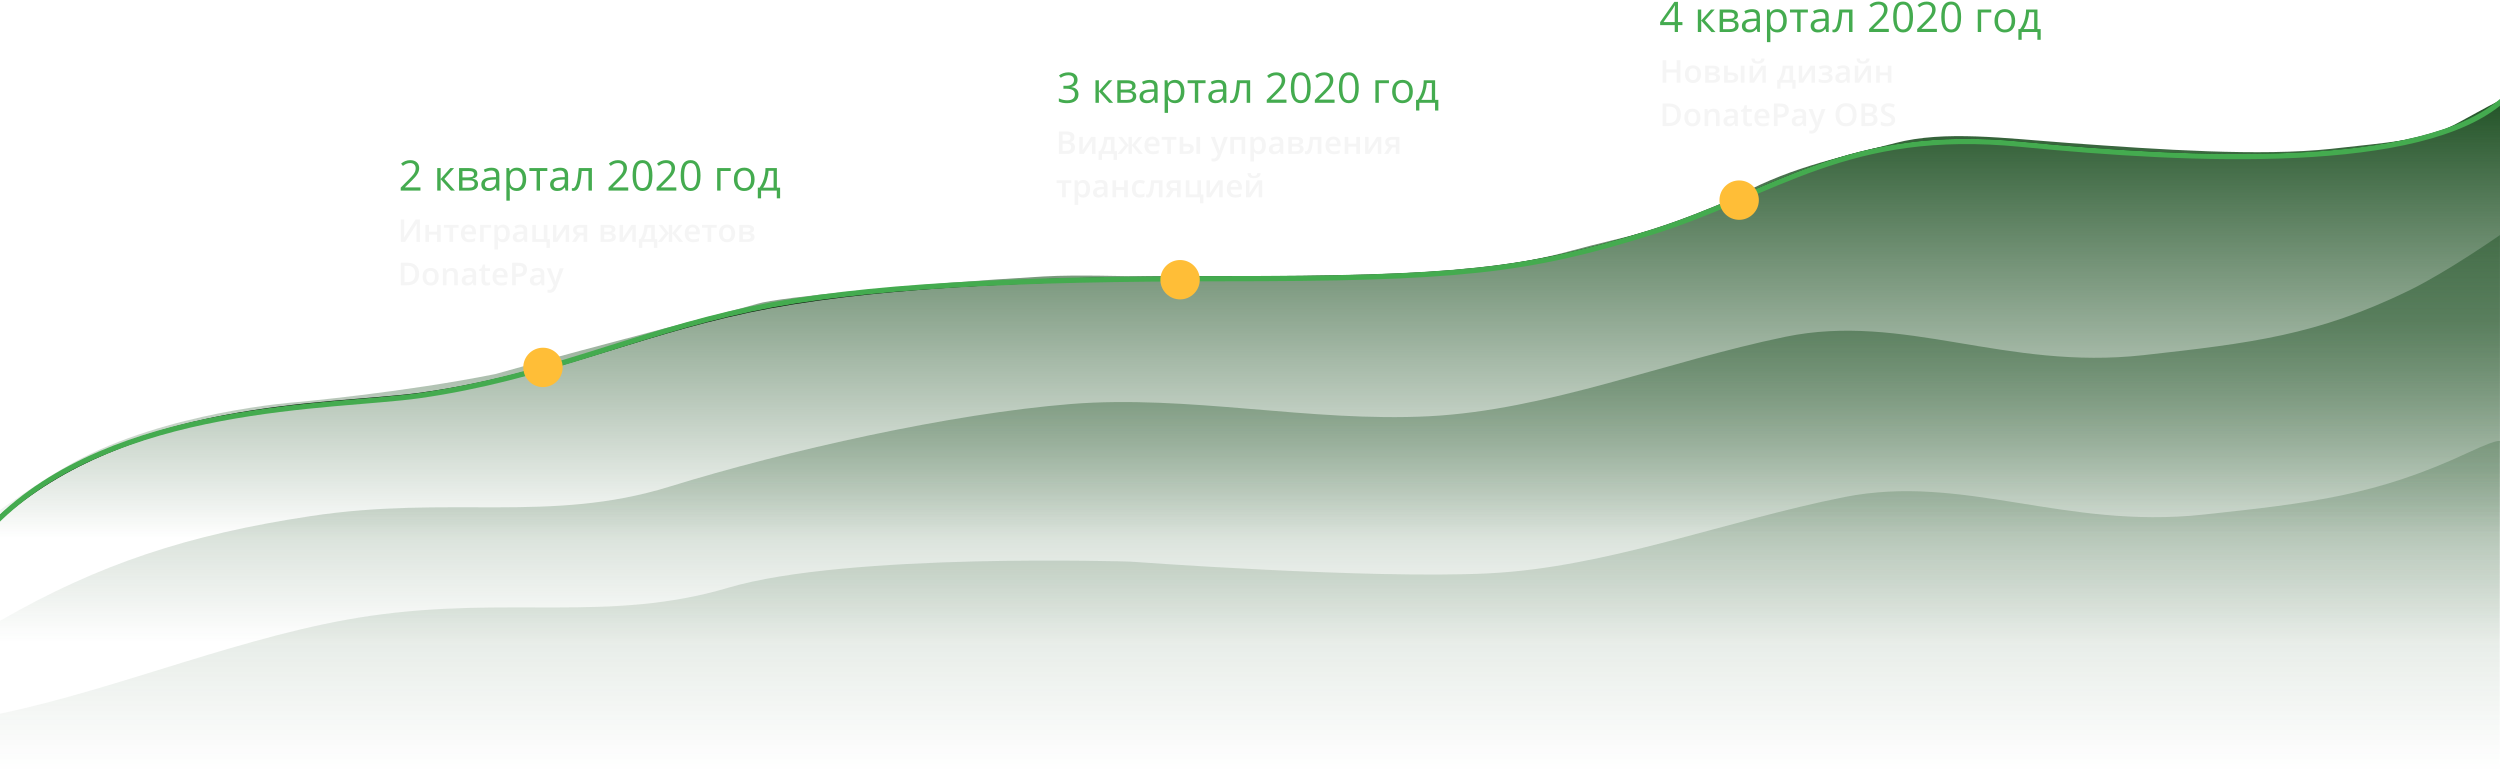 <svg width="1904" height="588" viewBox="0 0 1904 588" fill="none" xmlns="http://www.w3.org/2000/svg">
<g clip-path="url(#clip0_1868_2797)">
<path fill-rule="evenodd" clip-rule="evenodd" d="M0 472.804C75.338 429.499 143.184 407.186 236.608 393.064C342.336 377.083 419.068 398.664 509.504 370.739C599.941 342.813 724.302 315.034 815.516 307.699C905.056 300.5 997.976 321.662 1088.41 317.008C1178.85 312.354 1269.29 275.119 1359.72 256.502C1450.16 237.885 1526.9 282.265 1632.62 270.465C1714.43 261.333 1764.54 255.392 1834.57 221.32C1863.75 207.121 1903.93 179.044 1903.93 179.044V489.218H0V472.804Z" fill="url(#paint0_linear_1868_2797)" fill-opacity="0.5"/>
<path fill-rule="evenodd" clip-rule="evenodd" d="M-0.138 543.593C91.865 524.36 188.359 482.639 281.783 469.067C387.511 453.708 464.243 474.45 554.68 447.61C645.116 420.771 860.691 427.731 860.691 427.731C860.691 427.731 1043.15 441.151 1133.59 436.677C1224.02 432.204 1314.46 396.418 1404.9 378.526C1495.33 360.633 1572.08 403.286 1677.79 391.945C1759.6 383.169 1809.72 377.459 1879.74 344.712C1908.92 331.067 1903.79 337.19 1903.79 337.19V587.432H-0.138V543.593V543.593Z" fill="url(#paint1_linear_1868_2797)" fill-opacity="0.25"/>
<path fill-rule="evenodd" clip-rule="evenodd" d="M0 388.482C0 388.482 30.523 366.231 55.176 352.676C126.953 313.211 225.813 306.279 225.813 306.279C225.813 306.279 306.998 298.963 377.215 284.892C462.472 260.876 566.405 234.689 576.957 231.32C592.165 226.466 700.384 215.957 794.834 210.55C821.291 209.035 856.794 210.55 877.222 210.55C990.985 210.55 1109.4 215.135 1197.21 190.817C1234.54 180.48 1280.08 173.072 1316.96 152.612C1361.6 127.851 1394.01 121.747 1443.49 108.923C1481.07 99.181 1526.4 105.321 1575.97 108.923C1645.57 113.98 1721.25 119.171 1775.65 113.33C1866.25 103.603 1848.33 105.156 1904.92 75.832L1904.05 428.801C1269.91 428.801 634.138 428.826 0 428.826V388.482H0Z" fill="url(#paint2_linear_1868_2797)"/>
<path d="M320.204 145.141H305.188V142.906L311.204 136.859C313.037 135.005 314.246 133.682 314.829 132.891C315.412 132.099 315.85 131.328 316.141 130.578C316.433 129.828 316.579 129.021 316.579 128.156C316.579 126.938 316.209 125.974 315.469 125.266C314.73 124.547 313.704 124.188 312.391 124.188C311.443 124.188 310.541 124.344 309.688 124.656C308.844 124.969 307.901 125.536 306.859 126.359L305.484 124.594C307.588 122.844 309.88 121.969 312.359 121.969C314.505 121.969 316.188 122.521 317.407 123.625C318.626 124.719 319.234 126.193 319.234 128.047C319.234 129.495 318.829 130.927 318.016 132.344C317.204 133.76 315.683 135.552 313.454 137.719L308.454 142.609V142.734H320.204V145.141V145.141ZM342.984 128.016H345.829L338.438 136.281L346.438 145.141H343.407L335.594 136.469V145.141H333.001V128.016H335.594V136.344L342.984 128.016V128.016ZM363.516 132.312C363.516 133.427 363.193 134.276 362.548 134.859C361.912 135.432 361.015 135.818 359.859 136.016V136.156C361.317 136.354 362.381 136.781 363.048 137.438C363.725 138.094 364.062 139 364.062 140.156C364.062 141.75 363.475 142.979 362.298 143.844C361.131 144.708 359.423 145.141 357.173 145.141H349.626V128.016H357.141C361.391 128.016 363.516 129.448 363.516 132.312V132.312ZM361.469 139.984C361.469 139.057 361.115 138.385 360.407 137.969C359.709 137.542 358.548 137.328 356.923 137.328H352.219V142.969H356.984C359.974 142.969 361.469 141.974 361.469 139.984ZM360.984 132.562C360.984 131.729 360.662 131.141 360.016 130.797C359.381 130.443 358.411 130.266 357.109 130.266H352.219V135.094H356.609C358.213 135.094 359.344 134.896 360.001 134.5C360.657 134.104 360.984 133.458 360.984 132.562V132.562ZM378.376 145.141L377.859 142.703H377.734C376.88 143.776 376.027 144.505 375.173 144.891C374.329 145.266 373.272 145.453 372.001 145.453C370.303 145.453 368.969 145.016 368.001 144.141C367.042 143.266 366.562 142.021 366.562 140.406C366.562 136.948 369.328 135.135 374.859 134.969L377.766 134.875V133.812C377.766 132.469 377.475 131.479 376.891 130.844C376.318 130.198 375.397 129.875 374.126 129.875C372.699 129.875 371.084 130.312 369.282 131.188L368.484 129.203C369.359 128.732 370.288 128.37 371.251 128.125C372.24 127.867 373.259 127.736 374.282 127.734C376.324 127.734 377.834 128.188 378.812 129.094C379.803 130 380.298 131.453 380.298 133.453V145.141H378.376V145.141ZM372.516 143.312C374.131 143.312 375.396 142.87 376.312 141.984C377.239 141.099 377.704 139.859 377.704 138.266V136.719L375.109 136.828C373.047 136.901 371.558 137.224 370.641 137.797C369.735 138.359 369.282 139.24 369.282 140.438C369.282 141.375 369.563 142.089 370.126 142.578C370.699 143.068 371.496 143.312 372.516 143.312V143.312ZM393.626 145.453C392.511 145.453 391.489 145.25 390.562 144.844C389.639 144.421 388.842 143.764 388.251 142.938H388.062C388.188 143.938 388.251 144.885 388.251 145.781V152.828H385.657V128.016H387.766L388.126 130.359H388.251C388.917 129.422 389.693 128.745 390.579 128.328C391.464 127.911 392.48 127.703 393.626 127.703C395.897 127.703 397.647 128.479 398.876 130.031C400.115 131.583 400.734 133.76 400.734 136.562C400.734 139.375 400.105 141.562 398.844 143.125C397.594 144.677 395.855 145.453 393.626 145.453V145.453ZM393.251 129.906C391.501 129.906 390.235 130.391 389.454 131.359C388.673 132.328 388.272 133.87 388.251 135.984V136.562C388.251 138.969 388.652 140.693 389.454 141.734C390.256 142.766 391.541 143.281 393.312 143.281C394.791 143.281 395.949 142.682 396.782 141.484C397.626 140.286 398.048 138.635 398.048 136.531C398.048 134.396 397.626 132.76 396.782 131.625C395.949 130.479 394.772 129.906 393.251 129.906V129.906ZM416.829 130.234H411.266V145.141H408.673V130.234H403.173V128.016H416.829V130.234ZM430.751 145.141L430.234 142.703H430.109C429.255 143.776 428.402 144.505 427.548 144.891C426.704 145.266 425.647 145.453 424.376 145.453C422.678 145.453 421.344 145.016 420.376 144.141C419.417 143.266 418.938 142.021 418.938 140.406C418.938 136.948 421.703 135.135 427.234 134.969L430.141 134.875V133.812C430.141 132.469 429.85 131.479 429.266 130.844C428.693 130.198 427.772 129.875 426.501 129.875C425.074 129.875 423.459 130.312 421.657 131.188L420.859 129.203C421.734 128.732 422.663 128.37 423.626 128.125C424.615 127.867 425.634 127.736 426.657 127.734C428.699 127.734 430.209 128.188 431.188 129.094C432.178 130 432.673 131.453 432.673 133.453V145.141H430.751V145.141ZM424.891 143.312C426.506 143.312 427.771 142.87 428.688 141.984C429.614 141.099 430.079 139.859 430.079 138.266V136.719L427.484 136.828C425.422 136.901 423.933 137.224 423.016 137.797C422.11 138.359 421.657 139.24 421.657 140.438C421.657 141.375 421.938 142.089 422.501 142.578C423.074 143.068 423.871 143.312 424.891 143.312V143.312ZM450.798 145.141H448.173V130.234H443.032C442.751 133.943 442.359 136.885 441.859 139.062C441.359 141.24 440.709 142.833 439.907 143.844C439.115 144.854 438.105 145.359 436.876 145.359C436.313 145.359 435.865 145.297 435.532 145.172V143.25C435.761 143.312 436.021 143.344 436.312 143.344C437.51 143.344 438.464 142.078 439.173 139.547C439.881 137.016 440.417 133.172 440.782 128.016H450.798V145.141V145.141ZM478.454 145.141H463.438V142.906L469.454 136.859C471.287 135.005 472.496 133.682 473.079 132.891C473.662 132.099 474.1 131.328 474.391 130.578C474.683 129.828 474.829 129.021 474.829 128.156C474.829 126.938 474.459 125.974 473.719 125.266C472.98 124.547 471.954 124.188 470.641 124.188C469.693 124.188 468.791 124.344 467.938 124.656C467.094 124.969 466.151 125.536 465.109 126.359L463.734 124.594C465.838 122.844 468.13 121.969 470.609 121.969C472.755 121.969 474.438 122.521 475.657 123.625C476.876 124.719 477.484 126.193 477.484 128.047C477.484 129.495 477.079 130.927 476.266 132.344C475.454 133.76 473.933 135.552 471.704 137.719L466.704 142.609V142.734H478.454V145.141V145.141ZM496.891 133.688C496.891 137.635 496.266 140.583 495.016 142.531C493.777 144.479 491.875 145.453 489.312 145.453C486.855 145.453 484.985 144.458 483.704 142.469C482.423 140.469 481.782 137.542 481.782 133.688C481.782 129.708 482.402 126.755 483.641 124.828C484.881 122.901 486.772 121.938 489.312 121.938C491.792 121.938 493.673 122.943 494.954 124.953C496.246 126.964 496.891 129.875 496.891 133.688V133.688ZM484.407 133.688C484.407 137.01 484.798 139.432 485.579 140.953C486.36 142.464 487.605 143.219 489.312 143.219C491.041 143.219 492.291 142.453 493.062 140.922C493.844 139.38 494.234 136.969 494.234 133.688C494.234 130.406 493.844 128.005 493.062 126.484C492.291 124.953 491.041 124.188 489.312 124.188C487.605 124.188 486.36 124.943 485.579 126.453C484.798 127.953 484.407 130.365 484.407 133.688V133.688ZM515.078 145.141H500.062V142.906L506.079 136.859C507.912 135.005 509.121 133.682 509.704 132.891C510.287 132.099 510.725 131.328 511.016 130.578C511.308 129.828 511.454 129.021 511.454 128.156C511.454 126.938 511.084 125.974 510.344 125.266C509.605 124.547 508.579 124.188 507.266 124.188C506.318 124.188 505.416 124.344 504.562 124.656C503.719 124.969 502.776 125.536 501.734 126.359L500.359 124.594C502.463 122.844 504.755 121.969 507.234 121.969C509.38 121.969 511.062 122.521 512.281 123.625C513.5 124.719 514.109 126.193 514.109 128.047C514.109 129.495 513.704 130.927 512.891 132.344C512.079 133.76 510.558 135.552 508.329 137.719L503.329 142.609V142.734H515.078V145.141V145.141ZM533.516 133.688C533.516 137.635 532.891 140.583 531.641 142.531C530.402 144.479 528.5 145.453 525.938 145.453C523.48 145.453 521.609 144.458 520.328 142.469C519.047 140.469 518.406 137.542 518.406 133.688C518.406 129.708 519.027 126.755 520.266 124.828C521.506 122.901 523.397 121.938 525.938 121.938C528.417 121.938 530.297 122.943 531.578 124.953C532.87 126.964 533.516 129.875 533.516 133.688V133.688ZM521.031 133.688C521.031 137.01 521.422 139.432 522.203 140.953C522.984 142.464 524.23 143.219 525.938 143.219C527.666 143.219 528.916 142.453 529.688 140.922C530.469 139.38 530.859 136.969 530.859 133.688C530.859 130.406 530.469 128.005 529.688 126.484C528.916 124.953 527.666 124.188 525.938 124.188C524.23 124.188 522.984 124.943 522.203 126.453C521.422 127.953 521.031 130.365 521.031 133.688V133.688ZM556.5 130.234H548.781V145.141H546.188V128.016H556.5V130.234V130.234ZM574.688 136.562C574.688 139.354 573.984 141.536 572.578 143.109C571.172 144.672 569.229 145.453 566.75 145.453C565.218 145.453 563.859 145.094 562.672 144.375C561.484 143.656 560.567 142.625 559.922 141.281C559.276 139.938 558.953 138.365 558.953 136.562C558.953 133.771 559.651 131.599 561.047 130.047C562.442 128.484 564.38 127.703 566.859 127.703C569.255 127.703 571.156 128.5 572.562 130.094C573.98 131.688 574.688 133.844 574.688 136.562ZM561.641 136.562C561.641 138.75 562.078 140.417 562.953 141.562C563.828 142.708 565.115 143.281 566.812 143.281C568.51 143.281 569.797 142.714 570.672 141.578C571.557 140.432 572 138.76 572 136.562C572 134.385 571.557 132.734 570.672 131.609C569.797 130.474 568.5 129.906 566.781 129.906C565.083 129.906 563.803 130.464 562.938 131.578C562.073 132.693 561.641 134.354 561.641 136.562ZM594.125 151.062H591.609V145.141H579.641V151.062H577.141V142.906H578.484C579.88 141.01 580.975 138.786 581.766 136.234C582.558 133.682 582.968 130.943 583 128.016H591.672V142.906H594.125V151.062V151.062ZM589.172 142.906V130.062H585.328C585.192 132.375 584.745 134.719 583.984 137.094C583.234 139.458 582.297 141.396 581.172 142.906H589.172V142.906ZM1281.34 19.146H1277.95V24.396H1275.47V19.146H1264.36V16.881L1275.2 1.428H1277.95V16.787H1281.34V19.147V19.146ZM1275.47 16.787V9.193C1275.47 7.703 1275.52 6.021 1275.62 4.146H1275.5C1275 5.146 1274.53 5.974 1274.09 6.631L1266.95 16.787H1275.47ZM1303.05 7.271H1305.89L1298.5 15.537L1306.5 24.397H1303.47L1295.65 15.725V24.396H1293.06V7.271H1295.65V15.6L1303.05 7.271ZM1323.58 11.568C1323.58 12.683 1323.25 13.532 1322.61 14.115C1321.97 14.688 1321.08 15.073 1319.92 15.271V15.412C1321.38 15.61 1322.44 16.037 1323.11 16.693C1323.79 17.349 1324.12 18.256 1324.12 19.412C1324.12 21.006 1323.54 22.235 1322.36 23.1C1321.19 23.964 1319.48 24.396 1317.23 24.396H1309.69V7.271H1317.2C1321.45 7.271 1323.58 8.704 1323.58 11.568V11.568ZM1321.53 19.24C1321.53 18.313 1321.18 17.641 1320.47 17.225C1319.77 16.797 1318.61 16.584 1316.98 16.584H1312.28V22.224H1317.05C1320.04 22.224 1321.53 21.23 1321.53 19.24V19.24ZM1321.05 11.818C1321.05 10.985 1320.72 10.396 1320.08 10.053C1319.44 9.698 1318.47 9.521 1317.17 9.521H1312.28V14.35H1316.67C1318.27 14.35 1319.4 14.152 1320.06 13.756C1320.72 13.36 1321.05 12.714 1321.05 11.818ZM1338.44 24.396L1337.92 21.959H1337.8C1336.94 23.032 1336.09 23.761 1335.23 24.146C1334.39 24.521 1333.33 24.709 1332.06 24.709C1330.36 24.709 1329.03 24.271 1328.06 23.396C1327.1 22.521 1326.62 21.276 1326.62 19.662C1326.62 16.204 1329.39 14.392 1334.92 14.225L1337.83 14.131V13.068C1337.83 11.725 1337.54 10.735 1336.95 10.1C1336.38 9.454 1335.46 9.13 1334.19 9.13C1332.76 9.13 1331.14 9.568 1329.34 10.443L1328.55 8.459C1329.39 8.001 1330.31 7.641 1331.31 7.381C1332.32 7.121 1333.33 6.991 1334.34 6.991C1336.38 6.991 1337.89 7.443 1338.87 8.349C1339.86 9.256 1340.36 10.709 1340.36 12.709V24.396H1338.44V24.396ZM1332.58 22.568C1334.19 22.568 1335.46 22.125 1336.37 21.24C1337.3 20.355 1337.76 19.115 1337.76 17.521V15.975L1335.17 16.084C1333.11 16.157 1331.62 16.48 1330.7 17.053C1329.8 17.615 1329.34 18.495 1329.34 19.693C1329.34 20.631 1329.62 21.344 1330.19 21.833C1330.76 22.323 1331.56 22.568 1332.58 22.568V22.568ZM1353.69 24.708C1352.57 24.708 1351.55 24.506 1350.62 24.1C1349.71 23.683 1348.94 23.047 1348.31 22.193H1348.12C1348.25 23.193 1348.31 24.141 1348.31 25.037V32.084H1345.72V7.27H1347.83L1348.19 9.614H1348.31C1348.98 8.677 1349.75 8 1350.64 7.583C1351.52 7.166 1352.54 6.958 1353.69 6.958C1355.96 6.958 1357.71 7.734 1358.94 9.286C1360.18 10.838 1360.8 13.016 1360.8 15.817C1360.8 18.63 1360.17 20.817 1358.9 22.38C1357.65 23.932 1355.92 24.708 1353.69 24.708V24.708ZM1353.31 9.162C1351.56 9.162 1350.3 9.646 1349.51 10.615C1348.73 11.584 1348.33 13.125 1348.31 15.24V15.818C1348.31 18.224 1348.71 19.948 1349.51 20.99C1350.32 22.021 1351.6 22.537 1353.37 22.537C1354.85 22.537 1356.01 21.938 1356.84 20.74C1357.69 19.542 1358.11 17.891 1358.11 15.787C1358.11 13.652 1357.69 12.017 1356.84 10.881C1356.01 9.735 1354.83 9.162 1353.31 9.162V9.162ZM1376.89 9.49H1371.33V24.396H1368.73V9.49H1363.23V7.271H1376.89V9.491V9.49ZM1390.81 24.396L1390.3 21.959H1390.17C1389.32 23.032 1388.46 23.761 1387.61 24.146C1386.76 24.521 1385.71 24.709 1384.44 24.709C1382.74 24.709 1381.4 24.271 1380.44 23.396C1379.48 22.521 1379 21.276 1379 19.662C1379 16.204 1381.76 14.392 1387.3 14.225L1390.2 14.131V13.068C1390.2 11.725 1389.91 10.735 1389.33 10.1C1388.75 9.454 1387.83 9.13 1386.56 9.13C1385.13 9.13 1383.52 9.568 1381.72 10.443L1380.92 8.459C1381.76 8.001 1382.69 7.641 1383.69 7.381C1384.7 7.121 1385.71 6.991 1386.72 6.991C1388.76 6.991 1390.27 7.443 1391.25 8.349C1392.24 9.256 1392.73 10.709 1392.73 12.709V24.396H1390.81ZM1384.95 22.568C1386.57 22.568 1387.83 22.125 1388.75 21.24C1389.68 20.355 1390.14 19.115 1390.14 17.521V15.975L1387.55 16.084C1385.48 16.157 1383.99 16.48 1383.08 17.053C1382.17 17.615 1381.72 18.495 1381.72 19.693C1381.72 20.631 1382 21.344 1382.56 21.833C1383.13 22.323 1383.93 22.568 1384.95 22.568V22.568ZM1410.86 24.396H1408.23V9.49H1403.09C1402.81 13.198 1402.42 16.141 1401.92 18.318C1401.42 20.495 1400.77 22.089 1399.97 23.099C1399.18 24.109 1398.17 24.615 1396.94 24.615C1396.37 24.615 1395.93 24.553 1395.59 24.428V22.506C1395.82 22.568 1396.08 22.599 1396.37 22.599C1397.57 22.599 1398.52 21.334 1399.23 18.803C1399.94 16.271 1400.48 12.428 1400.84 7.271H1410.86V24.396V24.396ZM1438.51 24.396H1423.5V22.162L1429.51 16.115C1431.35 14.261 1432.56 12.938 1433.14 12.146C1433.72 11.355 1434.16 10.584 1434.45 9.834C1434.74 9.084 1434.89 8.277 1434.89 7.412C1434.89 6.193 1434.52 5.23 1433.78 4.522C1433.04 3.802 1432.01 3.443 1430.7 3.443C1429.75 3.443 1428.85 3.599 1428 3.912C1427.15 4.224 1426.21 4.792 1425.17 5.615L1423.8 3.849C1425.9 2.099 1428.19 1.224 1430.67 1.224C1432.82 1.224 1434.5 1.777 1435.72 2.881C1436.94 3.974 1437.55 5.448 1437.55 7.303C1437.55 8.751 1437.14 10.183 1436.33 11.6C1435.51 13.016 1433.99 14.808 1431.76 16.974L1426.76 21.865V21.99H1438.51V24.396V24.396ZM1456.95 12.943C1456.95 16.891 1456.33 19.839 1455.08 21.787C1453.84 23.735 1451.94 24.709 1449.37 24.709C1446.92 24.709 1445.05 23.714 1443.76 21.724C1442.48 19.724 1441.84 16.797 1441.84 12.944C1441.84 8.964 1442.46 6.011 1443.7 4.084C1444.94 2.157 1446.83 1.194 1449.37 1.194C1451.85 1.194 1453.73 2.198 1455.01 4.209C1456.31 6.219 1456.95 9.131 1456.95 12.943V12.943ZM1444.47 12.943C1444.47 16.266 1444.86 18.688 1445.64 20.209C1446.42 21.719 1447.67 22.474 1449.37 22.474C1451.1 22.474 1452.35 21.709 1453.12 20.178C1453.9 18.636 1454.3 16.224 1454.3 12.943C1454.3 9.662 1453.9 7.261 1453.12 5.74C1452.35 4.209 1451.1 3.443 1449.37 3.443C1447.67 3.443 1446.42 4.198 1445.64 5.709C1444.86 7.209 1444.47 9.62 1444.47 12.943V12.943ZM1475.14 24.396H1460.12V22.162L1466.14 16.115C1467.97 14.261 1469.18 12.938 1469.76 12.146C1470.35 11.355 1470.79 10.584 1471.08 9.834C1471.37 9.084 1471.51 8.277 1471.51 7.412C1471.51 6.193 1471.14 5.23 1470.4 4.522C1469.67 3.802 1468.64 3.443 1467.33 3.443C1466.38 3.443 1465.48 3.599 1464.62 3.912C1463.78 4.224 1462.84 4.792 1461.8 5.615L1460.42 3.849C1462.52 2.099 1464.82 1.224 1467.3 1.224C1469.44 1.224 1471.12 1.777 1472.34 2.881C1473.56 3.974 1474.17 5.448 1474.17 7.303C1474.17 8.751 1473.76 10.183 1472.95 11.6C1472.14 13.016 1470.62 14.808 1468.39 16.974L1463.39 21.865V21.99H1475.14V24.396V24.396ZM1493.58 12.943C1493.58 16.891 1492.95 19.839 1491.7 21.787C1490.46 23.735 1488.56 24.709 1486 24.709C1483.54 24.709 1481.67 23.714 1480.39 21.724C1479.11 19.724 1478.47 16.797 1478.47 12.944C1478.47 8.964 1479.09 6.011 1480.33 4.084C1481.57 2.157 1483.46 1.194 1486 1.194C1488.48 1.194 1490.36 2.198 1491.64 4.209C1492.93 6.219 1493.58 9.131 1493.58 12.943ZM1481.09 12.943C1481.09 16.266 1481.48 18.688 1482.26 20.209C1483.05 21.719 1484.29 22.474 1486 22.474C1487.73 22.474 1488.98 21.709 1489.75 20.178C1490.53 18.636 1490.92 16.224 1490.92 12.943C1490.92 9.662 1490.53 7.261 1489.75 5.74C1488.98 4.209 1487.73 3.443 1486 3.443C1484.29 3.443 1483.05 4.198 1482.26 5.709C1481.48 7.209 1481.09 9.62 1481.09 12.943V12.943ZM1516.56 9.49H1508.84V24.396H1506.25V7.271H1516.56V9.491V9.49ZM1534.75 15.818C1534.75 18.61 1534.05 20.792 1532.64 22.365C1531.23 23.928 1529.29 24.709 1526.81 24.709C1525.28 24.709 1523.92 24.349 1522.73 23.631C1521.55 22.912 1520.63 21.881 1519.98 20.537C1519.34 19.193 1519.01 17.62 1519.01 15.818C1519.01 13.027 1519.71 10.855 1521.11 9.303C1522.5 7.74 1524.44 6.959 1526.92 6.959C1529.32 6.959 1531.22 7.756 1532.62 9.349C1534.04 10.943 1534.75 13.099 1534.75 15.819V15.818ZM1521.7 15.818C1521.7 18.006 1522.14 19.672 1523.01 20.818C1523.89 21.964 1525.18 22.537 1526.87 22.537C1528.57 22.537 1529.86 21.969 1530.73 20.834C1531.62 19.688 1532.06 18.016 1532.06 15.818C1532.06 13.641 1531.62 11.99 1530.73 10.865C1529.86 9.73 1528.56 9.162 1526.84 9.162C1525.14 9.162 1523.86 9.719 1523 10.834C1522.13 11.948 1521.7 13.61 1521.7 15.818V15.818ZM1554.19 30.318H1551.67V24.396H1539.7V30.318H1537.2V22.162H1538.55C1539.94 20.266 1541.04 18.042 1541.83 15.49C1542.62 12.938 1543.03 10.198 1543.06 7.271H1551.73V22.162H1554.19V30.318V30.318ZM1549.23 22.162V9.318H1545.39C1545.24 11.708 1544.79 14.07 1544.05 16.349C1543.3 18.714 1542.36 20.652 1541.23 22.162H1549.23V22.162ZM820.661 60.804C820.661 62.262 820.249 63.455 819.427 64.382C818.614 65.309 817.458 65.929 815.958 66.242V66.366C817.791 66.596 819.151 67.179 820.036 68.116C820.921 69.054 821.364 70.283 821.364 71.804C821.364 73.981 820.609 75.658 819.098 76.835C817.588 78.002 815.442 78.585 812.661 78.585C811.453 78.585 810.343 78.492 809.333 78.304C808.333 78.127 807.359 77.809 806.411 77.351V74.882C807.401 75.372 808.453 75.747 809.567 76.007C810.692 76.257 811.755 76.382 812.755 76.382C816.703 76.382 818.677 74.835 818.677 71.742C818.677 68.971 816.499 67.585 812.145 67.585H809.895V65.351H812.177C813.958 65.351 815.369 64.961 816.411 64.179C817.453 63.387 817.973 62.293 817.973 60.898C817.973 59.783 817.588 58.908 816.817 58.273C816.057 57.637 815.02 57.32 813.708 57.32C812.708 57.32 811.765 57.455 810.88 57.726C809.994 57.996 808.984 58.496 807.848 59.226L806.536 57.476C807.473 56.736 808.552 56.158 809.77 55.742C811.016 55.312 812.326 55.095 813.645 55.101C815.864 55.101 817.588 55.611 818.817 56.632C820.046 57.642 820.661 59.033 820.661 60.804V60.804ZM844.302 61.148H847.145L839.755 69.413L847.755 78.273H844.723L836.911 69.601V78.273H834.317V61.148H836.911V69.476L844.302 61.148V61.148ZM864.833 65.445C864.833 66.559 864.51 67.408 863.864 67.992C863.229 68.564 862.333 68.95 861.177 69.148V69.288C862.635 69.486 863.697 69.913 864.364 70.57C865.041 71.226 865.38 72.132 865.38 73.288C865.38 74.882 864.791 76.111 863.614 76.976C862.447 77.84 860.739 78.273 858.489 78.273H850.942V61.148H858.458C862.708 61.148 864.833 62.58 864.833 65.445V65.445ZM862.786 73.117C862.786 72.189 862.432 71.517 861.723 71.101C861.026 70.674 859.864 70.461 858.239 70.461H853.536V76.101H858.302C861.291 76.101 862.786 75.106 862.786 73.117ZM862.302 65.695C862.302 64.861 861.979 64.273 861.333 63.929C860.697 63.575 859.729 63.398 858.427 63.398H853.536V68.226H857.927C859.531 68.226 860.661 68.028 861.317 67.632C861.973 67.236 862.302 66.59 862.302 65.695V65.695ZM879.692 78.273L879.177 75.835H879.052C878.197 76.908 877.343 77.637 876.489 78.023C875.645 78.398 874.588 78.585 873.317 78.585C871.619 78.585 870.286 78.148 869.317 77.273C868.359 76.398 867.88 75.153 867.88 73.538C867.88 70.08 870.645 68.268 876.177 68.101L879.083 68.007V66.945C879.083 65.601 878.791 64.611 878.208 63.975C877.635 63.33 876.713 63.007 875.442 63.007C874.015 63.007 872.401 63.445 870.598 64.32L869.802 62.335C870.676 61.864 871.604 61.502 872.567 61.257C873.578 60.997 874.588 60.867 875.598 60.867C877.64 60.867 879.151 61.32 880.13 62.226C881.119 63.132 881.614 64.586 881.614 66.586V78.273H879.692V78.273ZM873.833 76.445C875.447 76.445 876.713 76.002 877.63 75.117C878.557 74.231 879.02 72.991 879.02 71.397V69.851L876.427 69.961C874.364 70.033 872.874 70.356 871.958 70.929C871.052 71.492 870.598 72.372 870.598 73.569C870.598 74.507 870.88 75.221 871.442 75.71C872.015 76.2 872.812 76.445 873.833 76.445ZM894.942 78.585C893.828 78.585 892.807 78.382 891.88 77.975C890.963 77.559 890.192 76.924 889.567 76.07H889.38C889.505 77.07 889.567 78.018 889.567 78.913V85.96H886.973V61.148H889.083L889.442 63.491H889.567C890.234 62.554 891.01 61.877 891.895 61.461C892.781 61.044 893.796 60.835 894.942 60.835C897.213 60.835 898.963 61.611 900.192 63.163C901.432 64.715 902.052 66.893 902.052 69.695C902.052 72.507 901.421 74.695 900.161 76.257C898.911 77.809 897.171 78.585 894.942 78.585ZM894.567 63.038C892.817 63.038 891.552 63.523 890.77 64.492C889.989 65.46 889.588 67.002 889.567 69.116V69.695C889.567 72.101 889.968 73.825 890.77 74.867C891.572 75.897 892.859 76.413 894.63 76.413C896.109 76.413 897.265 75.814 898.098 74.617C898.942 73.418 899.364 71.767 899.364 69.663C899.364 67.528 898.942 65.893 898.098 64.757C897.265 63.611 896.088 63.038 894.567 63.038V63.038ZM918.145 63.367H912.583V78.273H909.989V63.367H904.489V61.147H918.145V63.367V63.367ZM932.067 78.273L931.552 75.835H931.427C930.572 76.908 929.718 77.637 928.864 78.023C928.02 78.398 926.963 78.585 925.692 78.585C923.994 78.585 922.661 78.148 921.692 77.273C920.734 76.398 920.255 75.153 920.255 73.538C920.255 70.08 923.02 68.268 928.552 68.101L931.458 68.007V66.945C931.458 65.601 931.166 64.611 930.583 63.975C930.01 63.33 929.088 63.007 927.817 63.007C926.39 63.007 924.776 63.445 922.973 64.32L922.177 62.335C923.051 61.864 923.979 61.502 924.942 61.257C925.953 60.997 926.963 60.867 927.973 60.867C930.015 60.867 931.526 61.32 932.505 62.226C933.494 63.132 933.989 64.586 933.989 66.586V78.273H932.067V78.273ZM926.208 76.445C927.822 76.445 929.088 76.002 930.005 75.117C930.932 74.231 931.395 72.991 931.395 71.397V69.851L928.802 69.961C926.739 70.033 925.249 70.356 924.333 70.929C923.427 71.492 922.973 72.372 922.973 73.569C922.973 74.507 923.255 75.221 923.817 75.71C924.39 76.2 925.187 76.445 926.208 76.445ZM952.114 78.273H949.489V63.367H944.348C944.067 67.075 943.677 70.017 943.177 72.195C942.677 74.372 942.026 75.965 941.223 76.975C940.432 77.986 939.421 78.492 938.192 78.492C937.63 78.492 937.182 78.429 936.848 78.304V76.382C937.078 76.445 937.338 76.476 937.63 76.476C938.828 76.476 939.781 75.21 940.489 72.679C941.197 70.148 941.734 66.304 942.098 61.148H952.114V78.273V78.273ZM979.77 78.273H964.755V76.038L970.77 69.992C972.604 68.137 973.812 66.814 974.395 66.022C974.979 65.231 975.416 64.46 975.708 63.71C975.999 62.96 976.145 62.153 976.145 61.288C976.145 60.07 975.776 59.106 975.036 58.398C974.296 57.679 973.27 57.32 971.958 57.32C971.01 57.32 970.109 57.476 969.255 57.788C968.411 58.101 967.468 58.668 966.427 59.492L965.052 57.726C967.156 55.976 969.447 55.101 971.927 55.101C974.072 55.101 975.755 55.653 976.973 56.757C978.192 57.851 978.802 59.325 978.802 61.179C978.802 62.627 978.395 64.059 977.583 65.476C976.77 66.892 975.249 68.684 973.02 70.851L968.02 75.741V75.867H979.77V78.273V78.273ZM998.208 66.82C998.208 70.768 997.583 73.715 996.333 75.663C995.093 77.611 993.192 78.585 990.63 78.585C988.171 78.585 986.302 77.59 985.02 75.601C983.739 73.601 983.098 70.674 983.098 66.82C983.098 62.84 983.718 59.887 984.958 57.96C986.197 56.033 988.088 55.07 990.63 55.07C993.109 55.07 994.989 56.075 996.27 58.085C997.562 60.095 998.208 63.007 998.208 66.82ZM985.723 66.82C985.723 70.143 986.114 72.564 986.895 74.085C987.677 75.595 988.921 76.351 990.63 76.351C992.359 76.351 993.609 75.585 994.38 74.054C995.161 72.512 995.552 70.101 995.552 66.82C995.552 63.538 995.161 61.137 994.38 59.617C993.609 58.085 992.359 57.32 990.63 57.32C988.921 57.32 987.677 58.075 986.895 59.585C986.114 61.085 985.723 63.497 985.723 66.82V66.82ZM1016.4 78.273H1001.38V76.038L1007.4 69.992C1009.23 68.137 1010.44 66.814 1011.02 66.022C1011.6 65.231 1012.04 64.46 1012.33 63.71C1012.62 62.96 1012.77 62.153 1012.77 61.288C1012.77 60.07 1012.4 59.106 1011.66 58.398C1010.92 57.679 1009.9 57.32 1008.58 57.32C1007.63 57.32 1006.73 57.476 1005.88 57.788C1005.04 58.101 1004.09 58.668 1003.05 59.492L1001.68 57.726C1003.78 55.976 1006.07 55.101 1008.55 55.101C1010.7 55.101 1012.38 55.653 1013.6 56.757C1014.82 57.851 1015.43 59.325 1015.43 61.179C1015.43 62.627 1015.02 64.059 1014.21 65.476C1013.4 66.892 1011.87 68.684 1009.65 70.851L1004.65 75.741V75.867H1016.4V78.273V78.273ZM1034.83 66.82C1034.83 70.768 1034.21 73.715 1032.96 75.663C1031.72 77.611 1029.82 78.585 1027.25 78.585C1024.8 78.585 1022.93 77.59 1021.65 75.601C1020.36 73.601 1019.72 70.674 1019.72 66.82C1019.72 62.84 1020.34 59.887 1021.58 57.96C1022.82 56.033 1024.71 55.07 1027.25 55.07C1029.73 55.07 1031.61 56.075 1032.9 58.085C1034.19 60.095 1034.83 63.007 1034.83 66.82V66.82ZM1022.35 66.82C1022.35 70.143 1022.74 72.564 1023.52 74.085C1024.3 75.595 1025.55 76.351 1027.25 76.351C1028.98 76.351 1030.23 75.585 1031 74.054C1031.79 72.512 1032.18 70.101 1032.18 66.82C1032.18 63.538 1031.79 61.137 1031 59.617C1030.23 58.085 1028.98 57.32 1027.25 57.32C1025.55 57.32 1024.3 58.075 1023.52 59.585C1022.74 61.085 1022.35 63.497 1022.35 66.82V66.82ZM1057.82 63.367H1050.1V78.273H1047.5V61.148H1057.82V63.366V63.367ZM1076 69.695C1076 72.486 1075.3 74.669 1073.9 76.242C1072.49 77.804 1070.55 78.585 1068.07 78.585C1066.54 78.585 1065.18 78.225 1063.99 77.507C1062.8 76.788 1061.88 75.757 1061.24 74.413C1060.59 73.07 1060.27 71.497 1060.27 69.695C1060.27 66.903 1060.97 64.731 1062.36 63.179C1063.76 61.616 1065.7 60.835 1068.18 60.835C1070.57 60.835 1072.47 61.632 1073.88 63.225C1075.3 64.82 1076 66.975 1076 69.695ZM1062.96 69.695C1062.96 71.882 1063.4 73.549 1064.27 74.695C1065.15 75.84 1066.43 76.413 1068.13 76.413C1069.83 76.413 1071.11 75.846 1071.99 74.71C1072.87 73.564 1073.32 71.893 1073.32 69.695C1073.32 67.518 1072.87 65.867 1071.99 64.742C1071.11 63.606 1069.82 63.038 1068.1 63.038C1066.4 63.038 1065.12 63.596 1064.25 64.71C1063.39 65.825 1062.96 67.486 1062.96 69.695V69.695ZM1095.44 84.195H1092.93V78.273H1080.96V84.195H1078.46V76.038H1079.8C1081.2 74.143 1082.29 71.918 1083.08 69.367C1083.87 66.814 1084.29 64.075 1084.32 61.147H1092.99V76.038H1095.44V84.195ZM1090.49 76.038V63.195H1086.65C1086.51 65.507 1086.06 67.851 1085.3 70.225C1084.55 72.59 1083.61 74.528 1082.49 76.038H1090.49V76.038Z" fill="#44AB4F"/>
<path d="M305.283 167.12H307.85V176.026C307.85 176.956 307.826 177.897 307.78 178.85C307.733 179.795 307.698 180.436 307.674 180.772H307.78L316.533 167.12H319.803V184.252H317.225V175.417C317.225 174.065 317.299 172.424 317.448 170.495H317.354L308.565 184.252H305.283V167.12ZM326.752 171.292V176.495H332.858V171.292H335.612V184.252H332.858V178.663H326.752V184.252H323.998V171.292H326.752ZM349.299 171.292V173.448H345.08V184.252H342.315V173.448H338.096V171.292H349.299ZM357.455 184.487C355.44 184.487 353.862 183.901 352.721 182.729C351.588 181.549 351.022 179.928 351.022 177.866C351.022 175.749 351.549 174.084 352.604 172.874C353.658 171.663 355.108 171.057 356.951 171.057C358.662 171.057 360.014 171.577 361.006 172.616C361.998 173.655 362.494 175.084 362.494 176.905V178.393H353.858C353.897 179.651 354.237 180.62 354.877 181.299C355.518 181.971 356.42 182.307 357.584 182.307C358.35 182.307 359.061 182.237 359.717 182.096C360.381 181.948 361.092 181.706 361.85 181.37V183.608C361.202 183.92 360.517 184.149 359.811 184.288C359.123 184.42 358.338 184.487 357.455 184.487ZM356.951 173.143C356.076 173.143 355.373 173.42 354.842 173.975C354.319 174.53 354.006 175.338 353.905 176.401H359.787C359.772 175.331 359.514 174.522 359.014 173.975C358.514 173.42 357.826 173.143 356.951 173.143ZM374.002 171.292V173.448H368.377V184.252H365.623V171.292H374.002ZM383.073 184.487C381.432 184.487 380.158 183.897 379.252 182.717H379.088C379.198 183.811 379.252 184.475 379.252 184.709V190.018H376.498V171.292H378.725C378.787 171.534 378.916 172.112 379.112 173.026H379.252C380.112 171.713 381.401 171.057 383.119 171.057C384.737 171.057 385.994 171.643 386.893 172.815C387.799 173.987 388.252 175.631 388.252 177.749C388.252 179.866 387.791 181.518 386.869 182.706C385.955 183.893 384.69 184.487 383.073 184.487ZM382.405 173.307C381.311 173.307 380.51 173.627 380.002 174.268C379.502 174.909 379.252 175.932 379.252 177.338V177.749C379.252 179.327 379.502 180.471 380.002 181.182C380.502 181.885 381.319 182.237 382.451 182.237C383.405 182.237 384.139 181.846 384.655 181.065C385.17 180.284 385.428 179.17 385.428 177.725C385.428 176.272 385.17 175.174 384.655 174.432C384.147 173.682 383.397 173.307 382.405 173.307ZM399.561 184.252L399.01 182.448H398.916C398.291 183.237 397.662 183.776 397.03 184.065C396.397 184.346 395.584 184.487 394.592 184.487C393.319 184.487 392.323 184.143 391.604 183.456C390.893 182.768 390.537 181.795 390.537 180.538C390.537 179.202 391.033 178.194 392.026 177.514C393.018 176.834 394.53 176.463 396.561 176.401L398.799 176.331V175.639C398.799 174.811 398.604 174.194 398.213 173.788C397.83 173.374 397.233 173.167 396.42 173.167C395.756 173.167 395.119 173.264 394.51 173.459C393.901 173.655 393.315 173.885 392.752 174.151L391.862 172.182C392.592 171.805 393.368 171.526 394.17 171.35C394.945 171.162 395.74 171.064 396.537 171.057C398.186 171.057 399.428 171.417 400.264 172.135C401.108 172.854 401.53 173.983 401.53 175.522V184.252H399.561ZM395.459 182.377C396.459 182.377 397.26 182.1 397.862 181.545C398.471 180.983 398.776 180.198 398.776 179.19V178.065L397.112 178.135C395.815 178.182 394.869 178.401 394.276 178.792C393.69 179.174 393.397 179.764 393.397 180.561C393.397 181.139 393.569 181.588 393.912 181.909C394.256 182.221 394.772 182.377 395.459 182.377ZM416.916 182.12H418.791V188.811H416.201V184.252H405.373V171.292H408.127V182.073H414.162V171.292H416.916V182.12ZM423.783 171.292V177.936C423.783 178.709 423.721 179.846 423.596 181.346L430.1 171.292H433.463V184.252H430.815V177.725C430.815 177.366 430.834 176.784 430.873 175.979C430.92 175.174 430.959 174.588 430.99 174.221L424.51 184.252H421.147V171.292H423.783ZM438.713 184.252H435.631L439.24 178.944C438.365 178.694 437.678 178.249 437.178 177.608C436.678 176.959 436.428 176.159 436.428 175.206C436.428 173.979 436.865 173.022 437.74 172.334C438.615 171.639 439.811 171.292 441.326 171.292H447.233V184.252H444.467V179.26H441.854L438.713 184.252ZM439.112 175.229C439.112 175.893 439.362 176.393 439.862 176.729C440.369 177.057 441.049 177.221 441.901 177.221H444.467V173.377H441.467C440.717 173.377 440.135 173.538 439.721 173.858C439.315 174.178 439.112 174.635 439.112 175.229ZM468.655 174.608C468.655 176.139 467.76 177.065 465.971 177.385V177.479C466.971 177.596 467.737 177.913 468.268 178.428C468.799 178.944 469.065 179.612 469.065 180.432C469.065 181.659 468.596 182.604 467.658 183.268C466.729 183.924 465.373 184.252 463.592 184.252H457.405V171.292H463.569C466.959 171.292 468.655 172.397 468.655 174.608ZM466.24 180.268C466.24 179.643 465.998 179.202 465.514 178.944C465.03 178.678 464.303 178.545 463.334 178.545H460.158V182.213H463.405C465.295 182.213 466.24 181.565 466.24 180.268ZM465.901 174.842C465.901 174.327 465.698 173.956 465.291 173.729C464.893 173.495 464.295 173.377 463.498 173.377H460.158V176.495H463.088C464.01 176.495 464.709 176.377 465.186 176.143C465.662 175.901 465.901 175.467 465.901 174.842ZM474.549 171.292V177.936C474.549 178.709 474.487 179.846 474.362 181.346L480.865 171.292H484.229V184.252H481.58V177.725C481.58 177.366 481.6 176.784 481.639 175.979C481.686 175.174 481.725 174.588 481.756 174.221L475.276 184.252H471.912V171.292H474.549ZM500.588 188.834H498.022V184.252H489.139V188.834H486.596V182.12H487.651C488.573 180.799 489.303 179.206 489.842 177.338C490.389 175.463 490.713 173.448 490.815 171.292H498.69V182.12H500.588V188.834ZM495.983 182.12V173.401H493.194C493.045 175.015 492.73 176.609 492.256 178.159C491.787 179.721 491.213 181.042 490.533 182.12H495.983ZM509.377 177.584V171.292H511.944V177.584L516.936 171.292H519.842L514.744 177.561L520.299 184.252H517.264L511.944 177.678V184.252H509.377V177.678L504.069 184.252H501.045L506.588 177.561L501.502 171.292H504.408L509.377 177.584ZM527.963 184.487C525.948 184.487 524.369 183.901 523.229 182.729C522.096 181.549 521.53 179.928 521.53 177.866C521.53 175.749 522.057 174.084 523.112 172.874C524.166 171.663 525.615 171.057 527.459 171.057C529.17 171.057 530.522 171.577 531.514 172.616C532.506 173.655 533.002 175.084 533.002 176.905V178.393H524.365C524.405 179.651 524.744 180.62 525.385 181.299C526.026 181.971 526.928 182.307 528.092 182.307C528.858 182.307 529.569 182.237 530.225 182.096C530.889 181.948 531.6 181.706 532.358 181.37V183.608C531.71 183.92 531.025 184.149 530.319 184.288C529.631 184.42 528.846 184.487 527.963 184.487ZM527.459 173.143C526.584 173.143 525.881 173.42 525.35 173.975C524.826 174.53 524.514 175.338 524.412 176.401H530.295C530.28 175.331 530.022 174.522 529.522 173.975C529.022 173.42 528.334 173.143 527.459 173.143ZM545.869 171.292V173.448H541.651V184.252H538.885V173.448H534.666V171.292H545.869ZM559.862 177.749C559.862 179.866 559.319 181.518 558.233 182.706C557.147 183.893 555.635 184.487 553.698 184.487C552.487 184.487 551.416 184.213 550.487 183.667C549.557 183.12 548.842 182.334 548.342 181.311C547.842 180.288 547.592 179.1 547.592 177.749C547.592 175.647 548.131 174.006 549.209 172.827C550.287 171.647 551.807 171.057 553.768 171.057C555.643 171.057 557.127 171.663 558.221 172.874C559.315 174.077 559.862 175.702 559.862 177.749ZM550.428 177.749C550.428 180.741 551.533 182.237 553.744 182.237C555.932 182.237 557.026 180.741 557.026 177.749C557.026 174.788 555.924 173.307 553.721 173.307C552.565 173.307 551.725 173.69 551.201 174.456C550.686 175.221 550.428 176.319 550.428 177.749ZM574.287 174.608C574.287 176.139 573.393 177.065 571.604 177.385V177.479C572.604 177.596 573.369 177.913 573.901 178.428C574.432 178.944 574.698 179.612 574.698 180.432C574.698 181.659 574.229 182.604 573.291 183.268C572.362 183.924 571.006 184.252 569.225 184.252H563.037V171.292H569.201C572.592 171.292 574.287 172.397 574.287 174.608ZM571.873 180.268C571.873 179.643 571.631 179.202 571.147 178.944C570.662 178.678 569.936 178.545 568.967 178.545H565.791V182.213H569.037C570.928 182.213 571.873 181.565 571.873 180.268ZM571.533 174.842C571.533 174.327 571.33 173.956 570.924 173.729C570.526 173.495 569.928 173.377 569.131 173.377H565.791V176.495H568.721C569.643 176.495 570.342 176.377 570.819 176.143C571.295 175.901 571.533 175.467 571.533 174.842ZM319.217 208.522C319.217 211.35 318.432 213.514 316.862 215.014C315.291 216.506 313.03 217.252 310.076 217.252H305.283V200.12H310.58C313.307 200.12 315.428 200.854 316.944 202.323C318.459 203.792 319.217 205.858 319.217 208.522ZM316.264 208.616C316.264 204.514 314.346 202.463 310.51 202.463H308.084V214.897H310.076C314.201 214.897 316.264 212.803 316.264 208.616ZM334.112 210.749C334.112 212.866 333.569 214.518 332.483 215.706C331.397 216.893 329.885 217.487 327.948 217.487C326.737 217.487 325.666 217.213 324.737 216.667C323.807 216.12 323.092 215.334 322.592 214.311C322.092 213.288 321.842 212.1 321.842 210.749C321.842 208.647 322.381 207.006 323.459 205.827C324.537 204.647 326.057 204.057 328.018 204.057C329.893 204.057 331.377 204.663 332.471 205.874C333.565 207.077 334.112 208.702 334.112 210.749ZM324.678 210.749C324.678 213.741 325.783 215.237 327.994 215.237C330.182 215.237 331.276 213.741 331.276 210.749C331.276 207.788 330.174 206.307 327.971 206.307C326.815 206.307 325.975 206.69 325.451 207.456C324.936 208.221 324.678 209.319 324.678 210.749ZM348.69 217.252H345.924V209.284C345.924 208.284 345.721 207.538 345.315 207.045C344.916 206.553 344.28 206.307 343.405 206.307C342.24 206.307 341.389 206.651 340.85 207.338C340.311 208.026 340.041 209.178 340.041 210.795V217.252H337.287V204.292H339.444L339.83 205.991H339.971C340.362 205.374 340.916 204.897 341.635 204.561C342.354 204.225 343.151 204.057 344.026 204.057C347.135 204.057 348.69 205.639 348.69 208.803V217.252ZM360.631 217.252L360.08 215.448H359.987C359.362 216.237 358.733 216.776 358.1 217.065C357.467 217.346 356.655 217.487 355.662 217.487C354.389 217.487 353.393 217.143 352.674 216.456C351.963 215.768 351.608 214.795 351.608 213.538C351.608 212.202 352.104 211.194 353.096 210.514C354.088 209.834 355.6 209.463 357.631 209.401L359.869 209.331V208.639C359.869 207.811 359.674 207.194 359.283 206.788C358.901 206.374 358.303 206.167 357.49 206.167C356.826 206.167 356.19 206.264 355.58 206.459C354.971 206.655 354.385 206.885 353.823 207.151L352.932 205.182C353.662 204.806 354.438 204.526 355.24 204.35C356.016 204.162 356.81 204.064 357.608 204.057C359.256 204.057 360.498 204.417 361.334 205.135C362.178 205.854 362.6 206.983 362.6 208.522V217.252H360.631ZM356.53 215.377C357.53 215.377 358.33 215.1 358.932 214.545C359.541 213.983 359.846 213.198 359.846 212.19V211.065L358.182 211.135C356.885 211.182 355.94 211.401 355.346 211.792C354.76 212.174 354.467 212.764 354.467 213.561C354.467 214.139 354.639 214.588 354.983 214.909C355.326 215.221 355.842 215.377 356.53 215.377ZM371.272 215.26C371.956 215.258 372.636 215.152 373.287 214.944V217.018C372.983 217.151 372.588 217.26 372.104 217.346C371.614 217.441 371.115 217.489 370.615 217.487C368.006 217.487 366.701 216.112 366.701 213.362V206.377H364.932V205.159L366.83 204.151L367.768 201.409H369.467V204.292H373.158V206.377H369.467V213.315C369.467 213.979 369.631 214.471 369.959 214.792C370.295 215.104 370.733 215.26 371.272 215.26ZM381.549 217.487C379.533 217.487 377.955 216.901 376.815 215.729C375.682 214.549 375.115 212.928 375.115 210.866C375.115 208.749 375.643 207.084 376.698 205.874C377.752 204.663 379.201 204.057 381.045 204.057C382.756 204.057 384.108 204.577 385.1 205.616C386.092 206.655 386.588 208.084 386.588 209.905V211.393H377.951C377.99 212.651 378.33 213.62 378.971 214.299C379.612 214.971 380.514 215.307 381.678 215.307C382.444 215.307 383.155 215.237 383.811 215.096C384.475 214.948 385.186 214.706 385.944 214.37V216.608C385.296 216.92 384.611 217.149 383.905 217.288C383.217 217.42 382.432 217.487 381.549 217.487ZM381.045 206.143C380.17 206.143 379.467 206.42 378.936 206.975C378.412 207.53 378.1 208.338 377.998 209.401H383.881C383.865 208.331 383.608 207.522 383.108 206.975C382.608 206.42 381.92 206.143 381.045 206.143ZM401.354 205.299C401.354 207.088 400.768 208.459 399.596 209.413C398.424 210.366 396.756 210.842 394.592 210.842H392.811V217.252H390.01V200.12H394.944C397.084 200.12 398.686 200.557 399.748 201.432C400.819 202.307 401.354 203.596 401.354 205.299ZM392.811 208.487H394.299C395.737 208.487 396.791 208.237 397.463 207.737C398.135 207.237 398.471 206.456 398.471 205.393C398.471 204.409 398.17 203.674 397.569 203.19C396.967 202.706 396.03 202.463 394.756 202.463H392.811V208.487ZM412.592 217.252L412.041 215.448H411.948C411.323 216.237 410.694 216.776 410.061 217.065C409.428 217.346 408.615 217.487 407.623 217.487C406.35 217.487 405.354 217.143 404.635 216.456C403.924 215.768 403.569 214.795 403.569 213.538C403.569 212.202 404.065 211.194 405.057 210.514C406.049 209.834 407.561 209.463 409.592 209.401L411.83 209.331V208.639C411.83 207.811 411.635 207.194 411.244 206.788C410.862 206.374 410.264 206.167 409.451 206.167C408.787 206.167 408.151 206.264 407.541 206.459C406.932 206.655 406.346 206.885 405.783 207.151L404.893 205.182C405.623 204.805 406.399 204.526 407.201 204.35C407.977 204.162 408.771 204.064 409.569 204.057C411.217 204.057 412.459 204.417 413.295 205.135C414.139 205.854 414.561 206.983 414.561 208.522V217.252H412.592ZM408.49 215.377C409.49 215.377 410.291 215.1 410.893 214.545C411.502 213.983 411.807 213.198 411.807 212.19V211.065L410.143 211.135C408.846 211.182 407.901 211.401 407.307 211.792C406.721 212.174 406.428 212.764 406.428 213.561C406.428 214.139 406.6 214.588 406.944 214.909C407.287 215.221 407.803 215.377 408.49 215.377ZM416.436 204.292H419.436L422.073 211.639C422.471 212.686 422.737 213.67 422.869 214.592H422.963C423.033 214.163 423.162 213.643 423.35 213.034C423.537 212.417 424.53 209.502 426.326 204.292H429.303L423.76 218.975C422.752 221.67 421.073 223.018 418.721 223.018C418.122 223.019 417.524 222.953 416.94 222.819V220.639C417.354 220.733 417.826 220.78 418.358 220.78C419.686 220.78 420.619 220.01 421.158 218.471L421.639 217.252L416.436 204.292ZM806.471 100.111H811.557C813.916 100.111 815.619 100.455 816.666 101.143C817.721 101.83 818.248 102.916 818.248 104.4C818.248 105.4 817.99 106.232 817.475 106.897C816.959 107.561 816.217 107.979 815.248 108.15V108.268C816.451 108.494 817.334 108.943 817.897 109.615C818.467 110.279 818.752 111.182 818.752 112.322C818.752 113.861 818.213 115.068 817.135 115.943C816.065 116.811 814.573 117.244 812.658 117.244H806.471V100.111ZM809.272 107.19H811.967C813.139 107.19 813.994 107.006 814.533 106.639C815.073 106.264 815.342 105.631 815.342 104.74C815.342 103.936 815.049 103.354 814.463 102.994C813.885 102.635 812.963 102.455 811.698 102.455H809.272V107.19ZM809.272 109.463V114.889H812.248C813.42 114.889 814.303 114.666 814.897 114.221C815.498 113.768 815.799 113.057 815.799 112.088C815.799 111.197 815.494 110.537 814.885 110.107C814.276 109.678 813.35 109.463 812.108 109.463H809.272ZM824.658 104.283V110.928C824.658 111.701 824.596 112.838 824.471 114.338L830.975 104.283H834.338V117.244H831.69V110.717C831.69 110.357 831.709 109.775 831.748 108.971C831.795 108.166 831.834 107.58 831.865 107.213L825.385 117.244H822.022V104.283H824.658ZM850.698 121.826H848.131V117.244H839.248V121.826H836.705V115.111H837.76C838.682 113.791 839.412 112.197 839.951 110.33C840.498 108.455 840.823 106.44 840.924 104.283H848.799V115.111H850.698V121.826ZM846.092 115.111V106.393H843.303C843.154 108.007 842.84 109.601 842.365 111.15C841.897 112.713 841.323 114.033 840.643 115.111H846.092ZM859.487 110.576V104.283H862.053V110.576L867.045 104.283H869.951L864.854 110.553L870.408 117.244H867.373L862.053 110.67V117.244H859.487V110.67L854.178 117.244H851.155L856.698 110.553L851.612 104.283H854.518L859.487 110.576ZM878.073 117.479C876.057 117.479 874.479 116.893 873.338 115.721C872.205 114.541 871.639 112.92 871.639 110.857C871.639 108.74 872.166 107.076 873.221 105.865C874.276 104.654 875.725 104.049 877.569 104.049C879.28 104.049 880.631 104.568 881.623 105.607C882.615 106.647 883.112 108.076 883.112 109.897V111.385H874.475C874.514 112.643 874.854 113.611 875.494 114.291C876.135 114.963 877.037 115.299 878.201 115.299C878.967 115.299 879.678 115.229 880.334 115.088C881.067 114.916 881.782 114.673 882.467 114.361V116.6C881.819 116.912 881.134 117.14 880.428 117.279C879.74 117.412 878.955 117.479 878.073 117.479ZM877.569 106.135C876.694 106.135 875.99 106.412 875.459 106.967C874.936 107.522 874.623 108.33 874.522 109.393H880.405C880.389 108.322 880.131 107.514 879.631 106.967C879.131 106.412 878.444 106.135 877.569 106.135ZM895.979 104.283V106.44H891.76V117.244H888.994V106.44H884.776V104.283H895.979ZM901.229 109.463H903.854C905.666 109.463 907.006 109.775 907.873 110.4C908.74 111.025 909.174 111.963 909.174 113.213C909.174 114.549 908.721 115.557 907.815 116.236C906.916 116.908 905.596 117.244 903.854 117.244H898.475V104.283H901.229V109.463ZM906.444 113.283C906.444 112.635 906.201 112.182 905.717 111.924C905.24 111.666 904.553 111.537 903.655 111.537H901.229V115.205H903.303C904.412 115.205 905.213 115.049 905.705 114.736C906.198 114.424 906.444 113.94 906.444 113.283ZM913.979 117.244H911.213V104.283H913.979V117.244ZM922.194 104.283H925.194L927.83 111.631C928.229 112.678 928.494 113.662 928.627 114.584H928.721C928.791 114.154 928.92 113.635 929.108 113.025C929.295 112.408 930.287 109.494 932.084 104.283H935.061L929.518 118.967C928.51 121.662 926.83 123.01 924.479 123.01C923.88 123.011 923.283 122.944 922.698 122.811V120.631C923.164 120.73 923.639 120.778 924.115 120.772C925.444 120.772 926.377 120.002 926.916 118.463L927.397 117.244L922.194 104.283ZM948.362 104.283V117.244H945.596V106.463H939.783V117.244H937.03V104.283H948.362ZM958.885 117.479C957.244 117.479 955.971 116.889 955.065 115.709H954.901C955.01 116.803 955.065 117.467 955.065 117.701V123.01H952.311V104.283H954.537C954.6 104.525 954.729 105.104 954.924 106.018H955.065C955.924 104.705 957.213 104.049 958.932 104.049C960.549 104.049 961.807 104.635 962.705 105.807C963.612 106.979 964.065 108.623 964.065 110.74C964.065 112.857 963.604 114.51 962.682 115.697C961.768 116.885 960.502 117.479 958.885 117.479ZM958.217 106.299C957.123 106.299 956.323 106.619 955.815 107.26C955.315 107.9 955.065 108.924 955.065 110.33V110.74C955.065 112.318 955.315 113.463 955.815 114.174C956.315 114.877 957.131 115.229 958.264 115.229C959.217 115.229 959.951 114.838 960.467 114.057C960.983 113.275 961.24 112.162 961.24 110.717C961.24 109.264 960.983 108.166 960.467 107.424C959.959 106.674 959.209 106.299 958.217 106.299ZM975.373 117.244L974.823 115.44H974.729C974.104 116.229 973.475 116.768 972.842 117.057C972.209 117.338 971.397 117.479 970.405 117.479C969.131 117.479 968.135 117.135 967.416 116.447C966.705 115.76 966.35 114.787 966.35 113.529C966.35 112.193 966.846 111.186 967.838 110.506C968.83 109.826 970.342 109.455 972.373 109.393L974.612 109.322V108.631C974.612 107.803 974.416 107.186 974.026 106.779C973.643 106.365 973.045 106.158 972.233 106.158C971.569 106.158 970.932 106.256 970.323 106.451C969.713 106.647 969.127 106.877 968.565 107.143L967.674 105.174C968.404 104.797 969.18 104.517 969.983 104.342C970.758 104.154 971.553 104.056 972.35 104.049C973.998 104.049 975.24 104.408 976.076 105.127C976.92 105.846 977.342 106.975 977.342 108.514V117.244H975.373ZM971.272 115.369C972.272 115.369 973.073 115.092 973.674 114.537C974.283 113.975 974.588 113.19 974.588 112.182V111.057L972.924 111.127C971.627 111.174 970.682 111.393 970.088 111.783C969.502 112.166 969.209 112.756 969.209 113.553C969.209 114.131 969.381 114.58 969.725 114.9C970.069 115.213 970.584 115.369 971.272 115.369ZM992.436 107.6C992.436 109.131 991.541 110.057 989.752 110.377V110.471C990.752 110.588 991.518 110.904 992.049 111.42C992.58 111.936 992.846 112.604 992.846 113.424C992.846 114.65 992.377 115.596 991.44 116.26C990.51 116.916 989.155 117.244 987.373 117.244H981.186V104.283H987.35C990.74 104.283 992.436 105.389 992.436 107.6ZM990.022 113.26C990.022 112.635 989.78 112.193 989.295 111.936C988.811 111.67 988.084 111.537 987.115 111.537H983.94V115.205H987.186C989.076 115.205 990.022 114.557 990.022 113.26ZM989.682 107.834C989.682 107.318 989.479 106.947 989.073 106.721C988.674 106.486 988.076 106.369 987.28 106.369H983.94V109.486H986.869C987.791 109.486 988.49 109.369 988.967 109.135C989.444 108.893 989.682 108.459 989.682 107.834ZM1006.35 117.244H1003.57V106.44H999.994C999.776 109.221 999.479 111.393 999.104 112.955C998.737 114.518 998.252 115.658 997.651 116.377C997.057 117.096 996.283 117.455 995.33 117.455C994.729 117.455 994.225 117.369 993.819 117.197V115.041C994.108 115.15 994.397 115.205 994.686 115.205C995.483 115.205 996.108 114.311 996.561 112.522C997.022 110.725 997.381 107.979 997.639 104.283H1006.35V117.244ZM1015.96 117.479C1013.94 117.479 1012.36 116.893 1011.22 115.721C1010.09 114.541 1009.52 112.92 1009.52 110.857C1009.52 108.74 1010.05 107.076 1011.1 105.865C1012.16 104.654 1013.61 104.049 1015.45 104.049C1017.16 104.049 1018.51 104.568 1019.51 105.607C1020.5 106.647 1020.99 108.076 1020.99 109.897V111.385H1012.36C1012.4 112.643 1012.74 113.611 1013.38 114.291C1014.02 114.963 1014.92 115.299 1016.08 115.299C1016.85 115.299 1017.56 115.229 1018.22 115.088C1018.88 114.94 1019.59 114.697 1020.35 114.361V116.6C1019.68 116.92 1019 117.147 1018.31 117.279C1017.62 117.412 1016.84 117.479 1015.96 117.479ZM1015.45 106.135C1014.58 106.135 1013.87 106.412 1013.34 106.967C1012.82 107.522 1012.51 108.33 1012.4 109.393H1018.29C1018.27 108.322 1018.01 107.514 1017.51 106.967C1017.01 106.412 1016.33 106.135 1015.45 106.135ZM1026.88 104.283V109.486H1032.98V104.283H1035.74V117.244H1032.98V111.654H1026.88V117.244H1024.12V104.283H1026.88ZM1042.32 104.283V110.928C1042.32 111.701 1042.26 112.838 1042.14 114.338L1048.64 104.283H1052V117.244H1049.35V110.717C1049.35 110.357 1049.37 109.775 1049.41 108.971C1049.46 108.166 1049.5 107.58 1049.53 107.213L1043.05 117.244H1039.69V104.283H1042.32ZM1057.25 117.244H1054.17L1057.78 111.936C1056.9 111.686 1056.22 111.24 1055.72 110.6C1055.22 109.951 1054.97 109.15 1054.97 108.197C1054.97 106.971 1055.4 106.014 1056.28 105.326C1057.15 104.631 1058.35 104.283 1059.87 104.283H1065.77V117.244H1063.01V112.252H1060.39L1057.25 117.244ZM1057.65 108.221C1057.65 108.885 1057.9 109.385 1058.4 109.721C1058.91 110.049 1059.59 110.213 1060.44 110.213H1063.01V106.369H1060.01C1059.26 106.369 1058.67 106.529 1058.26 106.85C1057.85 107.17 1057.65 107.627 1057.65 108.221ZM815.916 137.283V139.44H811.698V150.244H808.932V139.44H804.713V137.283H815.916ZM824.987 150.479C823.346 150.479 822.073 149.889 821.166 148.709H821.002C821.112 149.803 821.166 150.467 821.166 150.701V156.01H818.412V137.283H820.639C820.701 137.525 820.83 138.104 821.026 139.018H821.166C822.026 137.705 823.315 137.049 825.033 137.049C826.651 137.049 827.908 137.635 828.807 138.807C829.713 139.979 830.166 141.623 830.166 143.74C830.166 145.857 829.705 147.51 828.783 148.697C827.869 149.885 826.604 150.479 824.987 150.479ZM824.319 139.299C823.225 139.299 822.424 139.619 821.916 140.26C821.416 140.9 821.166 141.924 821.166 143.33V143.74C821.166 145.318 821.416 146.463 821.916 147.174C822.416 147.877 823.233 148.229 824.365 148.229C825.319 148.229 826.053 147.838 826.569 147.057C827.084 146.275 827.342 145.162 827.342 143.717C827.342 142.264 827.084 141.166 826.569 140.424C826.061 139.674 825.311 139.299 824.319 139.299ZM841.475 150.244L840.924 148.44H840.83C840.205 149.229 839.576 149.768 838.944 150.057C838.311 150.338 837.498 150.479 836.506 150.479C835.233 150.479 834.237 150.135 833.518 149.447C832.807 148.76 832.451 147.787 832.451 146.529C832.451 145.193 832.948 144.186 833.94 143.506C834.932 142.826 836.444 142.455 838.475 142.393L840.713 142.322V141.631C840.713 140.803 840.518 140.186 840.127 139.779C839.744 139.365 839.147 139.158 838.334 139.158C837.67 139.158 837.033 139.256 836.424 139.451C835.815 139.647 835.229 139.877 834.666 140.143L833.776 138.174C834.506 137.797 835.282 137.517 836.084 137.342C836.859 137.154 837.654 137.056 838.451 137.049C840.1 137.049 841.342 137.408 842.178 138.127C843.022 138.846 843.444 139.975 843.444 141.514V150.244H841.475ZM837.373 148.369C838.373 148.369 839.174 148.092 839.776 147.537C840.385 146.975 840.69 146.19 840.69 145.182V144.057L839.026 144.127C837.729 144.174 836.783 144.393 836.19 144.783C835.604 145.166 835.311 145.756 835.311 146.553C835.311 147.131 835.483 147.58 835.826 147.9C836.17 148.213 836.686 148.369 837.373 148.369ZM850.041 137.283V142.486H856.147V137.283H858.901V150.244H856.147V144.654H850.041V150.244H847.287V137.283H850.041ZM868.076 150.479C866.115 150.479 864.623 149.908 863.6 148.768C862.584 147.619 862.076 145.975 862.076 143.834C862.076 141.654 862.608 139.979 863.67 138.807C864.74 137.635 866.283 137.049 868.299 137.049C869.666 137.049 870.897 137.303 871.99 137.811L871.158 140.025C869.994 139.572 869.033 139.346 868.276 139.346C866.033 139.346 864.912 140.834 864.912 143.811C864.912 145.264 865.19 146.357 865.744 147.092C866.307 147.818 867.127 148.182 868.205 148.182C869.425 148.184 870.624 147.869 871.686 147.268V149.67C871.195 149.959 870.661 150.168 870.104 150.291C869.549 150.416 868.873 150.479 868.076 150.479ZM885.385 150.244H882.608V139.44H879.033C878.815 142.221 878.518 144.393 878.143 145.955C877.776 147.518 877.291 148.658 876.69 149.377C876.096 150.096 875.323 150.455 874.369 150.455C873.768 150.455 873.264 150.369 872.858 150.197V148.041C873.147 148.15 873.436 148.205 873.725 148.205C874.522 148.205 875.147 147.311 875.6 145.522C876.061 143.725 876.42 140.979 876.678 137.283H885.385V150.244ZM890.658 150.244H887.576L891.186 144.936C890.311 144.686 889.623 144.24 889.123 143.6C888.623 142.951 888.373 142.15 888.373 141.197C888.373 139.971 888.811 139.014 889.686 138.326C890.561 137.631 891.756 137.283 893.272 137.283H899.178V150.244H896.412V145.252H893.799L890.658 150.244ZM891.057 141.221C891.057 141.885 891.307 142.385 891.807 142.721C892.315 143.049 892.994 143.213 893.846 143.213H896.412V139.369H893.412C892.662 139.369 892.08 139.529 891.666 139.85C891.26 140.17 891.057 140.627 891.057 141.221ZM914.658 148.111H916.533V154.803H913.944V150.244H903.115V137.283H905.869V148.065H911.905V137.283H914.658V148.111ZM921.526 137.283V143.928C921.526 144.701 921.463 145.838 921.338 147.338L927.842 137.283H931.205V150.244H928.557V143.717C928.557 143.357 928.576 142.775 928.615 141.971C928.662 141.166 928.701 140.58 928.733 140.213L922.252 150.244H918.889V137.283H921.526ZM940.791 150.479C938.776 150.479 937.198 149.893 936.057 148.721C934.924 147.541 934.358 145.92 934.358 143.857C934.358 141.74 934.885 140.076 935.94 138.865C936.994 137.654 938.444 137.049 940.287 137.049C941.998 137.049 943.35 137.568 944.342 138.607C945.334 139.647 945.83 141.076 945.83 142.897V144.385H937.194C937.233 145.643 937.573 146.611 938.213 147.291C938.854 147.963 939.756 148.299 940.92 148.299C941.686 148.299 942.397 148.229 943.053 148.088C943.786 147.916 944.501 147.673 945.186 147.361V149.6C944.538 149.912 943.853 150.14 943.147 150.279C942.459 150.412 941.674 150.479 940.791 150.479ZM940.287 139.135C939.412 139.135 938.709 139.412 938.178 139.967C937.655 140.522 937.342 141.33 937.24 142.393H943.123C943.108 141.322 942.85 140.514 942.35 139.967C941.85 139.412 941.162 139.135 940.287 139.135ZM951.596 137.283V143.928C951.596 144.701 951.533 145.838 951.408 147.338L957.912 137.283H961.276V150.244H958.627V143.717C958.627 143.357 958.647 142.775 958.686 141.971C958.733 141.166 958.772 140.58 958.803 140.213L952.323 150.244H948.959V137.283H951.596ZM955.03 135.701C953.373 135.701 952.158 135.404 951.385 134.811C950.619 134.209 950.194 133.209 950.108 131.811H952.604C952.651 132.373 952.756 132.811 952.92 133.123C953.092 133.436 953.334 133.662 953.647 133.803C953.967 133.936 954.451 134.002 955.1 134.002C955.865 134.002 956.448 133.834 956.846 133.498C957.244 133.154 957.487 132.592 957.573 131.811H960.115C959.998 133.154 959.526 134.139 958.698 134.764C957.869 135.389 956.647 135.701 955.03 135.701Z" fill="#F5F5F5"/>
<path d="M-1.686 395.618C98.531 305.355 252.146 309.563 317.589 300.903C414.086 288.133 480.022 255.636 570.679 236.482C654.94 218.678 777.705 211.891 929.601 211.891C1108.56 211.891 1162.63 206.298 1257.7 176.472C1352.77 146.646 1406.83 96.314 1539.19 109.363C1671.55 122.412 1845.13 129.892 1906.64 75.833" stroke="#030A04" stroke-width="3"/>
<g filter="url(#filter0_dd_1868_2797)">
<path d="M-4.474 395.832C86.956 303.456 255.052 307.428 319.205 298.327C415.456 284.673 481.569 251.443 572.111 232.313C656.265 214.531 778.417 209.246 930.121 209.246C1108.86 209.246 1162.85 203.66 1257.8 173.871C1352.75 144.082 1406.75 93.813 1538.94 106.845C1671.13 119.878 1844.48 127.349 1905.92 73.355" stroke="#44AB4F" stroke-width="4"/>
</g>
<g filter="url(#filter1_dd_1868_2797)">
<path d="M428.522 275.813C428.522 284.098 421.806 290.813 413.522 290.813C405.237 290.813 398.522 284.098 398.522 275.813C398.522 267.529 405.237 260.813 413.522 260.813C421.806 260.813 428.522 267.529 428.522 275.813Z" fill="#FFBE37"/>
</g>
<g filter="url(#filter2_dd_1868_2797)">
<path d="M898.744 224.027C907.028 224.027 913.744 217.311 913.744 209.027C913.744 200.743 907.028 194.027 898.744 194.027C890.46 194.027 883.744 200.743 883.744 209.027C883.744 217.311 890.46 224.027 898.744 224.027Z" fill="#FFBE37"/>
</g>
<g filter="url(#filter3_dd_1868_2797)">
<path d="M1324.54 163.422C1332.82 163.422 1339.54 156.706 1339.54 148.422C1339.54 140.138 1332.82 133.422 1324.54 133.422C1316.26 133.422 1309.54 140.138 1309.54 148.422C1309.54 156.706 1316.26 163.422 1324.54 163.422Z" fill="#FFBE37"/>
</g>
<path d="M1279.76 63H1276.96V55.266H1269.06V63H1266.25V45.867H1269.06V52.875H1276.96V45.867H1279.76V63ZM1295.5 56.484C1295.5 57.562 1295.36 58.52 1295.08 59.355C1294.8 60.191 1294.39 60.898 1293.85 61.477C1293.31 62.047 1292.66 62.484 1291.9 62.789C1291.14 63.086 1290.29 63.234 1289.34 63.234C1288.45 63.234 1287.63 63.086 1286.89 62.789C1286.14 62.484 1285.5 62.047 1284.95 61.477C1284.41 60.898 1284 60.191 1283.7 59.355C1283.4 58.52 1283.25 57.562 1283.25 56.484C1283.25 55.055 1283.5 53.844 1283.99 52.852C1284.49 51.852 1285.2 51.09 1286.12 50.566C1287.05 50.043 1288.14 49.781 1289.42 49.781C1290.61 49.781 1291.67 50.043 1292.58 50.566C1293.5 51.09 1294.21 51.852 1294.73 52.852C1295.24 53.852 1295.5 55.062 1295.5 56.484ZM1286.09 56.484C1286.09 57.43 1286.2 58.238 1286.43 58.91C1286.66 59.582 1287.02 60.098 1287.51 60.457C1287.99 60.809 1288.62 60.984 1289.38 60.984C1290.15 60.984 1290.77 60.809 1291.26 60.457C1291.74 60.098 1292.1 59.582 1292.32 58.91C1292.55 58.238 1292.66 57.43 1292.66 56.484C1292.66 55.539 1292.55 54.738 1292.32 54.082C1292.1 53.418 1291.74 52.914 1291.26 52.57C1290.77 52.219 1290.14 52.043 1289.37 52.043C1288.23 52.043 1287.4 52.426 1286.88 53.191C1286.35 53.957 1286.09 55.055 1286.09 56.484ZM1309.57 53.355C1309.57 54.105 1309.34 54.719 1308.88 55.195C1308.43 55.664 1307.8 55.973 1307.01 56.121V56.215C1307.86 56.324 1308.57 56.625 1309.14 57.117C1309.71 57.609 1310 58.293 1310 59.168C1310 59.91 1309.81 60.57 1309.43 61.148C1309.07 61.719 1308.48 62.172 1307.68 62.508C1306.88 62.836 1305.84 63 1304.55 63H1298.66V50.027H1304.52C1305.49 50.027 1306.36 50.133 1307.11 50.344C1307.88 50.555 1308.48 50.902 1308.92 51.387C1309.36 51.871 1309.57 52.527 1309.57 53.355ZM1307.12 59.074C1307.12 58.434 1306.88 57.973 1306.39 57.691C1305.9 57.41 1305.19 57.27 1304.25 57.27H1301.43V60.973H1304.31C1305.19 60.973 1305.88 60.828 1306.38 60.539C1306.88 60.242 1307.12 59.754 1307.12 59.074ZM1306.77 53.602C1306.77 53.094 1306.58 52.719 1306.2 52.477C1305.82 52.227 1305.21 52.102 1304.39 52.102H1301.43V55.242H1304.02C1304.93 55.242 1305.61 55.113 1306.07 54.855C1306.54 54.59 1306.77 54.172 1306.77 53.602ZM1313.1 63V50.027H1315.87V55.207H1318.48C1319.7 55.207 1320.7 55.348 1321.49 55.629C1322.28 55.902 1322.87 56.316 1323.25 56.871C1323.63 57.426 1323.82 58.121 1323.82 58.957C1323.82 59.777 1323.64 60.492 1323.27 61.102C1322.91 61.703 1322.33 62.172 1321.55 62.508C1320.77 62.836 1319.75 63 1318.48 63H1313.1ZM1315.87 60.973H1318.29C1319.12 60.973 1319.79 60.824 1320.3 60.527C1320.81 60.223 1321.07 59.723 1321.07 59.027C1321.07 58.379 1320.83 57.922 1320.36 57.656C1319.89 57.383 1319.2 57.246 1318.29 57.246H1315.87V60.973ZM1325.83 63V50.027H1328.59V63H1325.83ZM1335.18 50.027V56.648C1335.18 56.859 1335.17 57.129 1335.16 57.457C1335.15 57.777 1335.13 58.113 1335.11 58.465C1335.09 58.809 1335.06 59.125 1335.04 59.414C1335.02 59.703 1335 59.918 1334.98 60.059L1341.51 50.027H1344.86V63H1342.22V56.449C1342.22 56.105 1342.23 55.707 1342.25 55.254C1342.27 54.801 1342.29 54.363 1342.32 53.941C1342.35 53.52 1342.37 53.199 1342.38 52.98L1335.87 63H1332.53V50.027H1335.18ZM1343.89 44.566C1343.81 45.371 1343.59 46.066 1343.23 46.652C1342.88 47.23 1342.34 47.676 1341.62 47.988C1340.91 48.301 1339.96 48.457 1338.79 48.457C1337.58 48.457 1336.62 48.309 1335.92 48.012C1335.21 47.707 1334.71 47.266 1334.39 46.688C1334.08 46.102 1333.89 45.395 1333.83 44.566H1336.34C1336.42 45.434 1336.64 46.02 1337.02 46.324C1337.39 46.621 1338 46.77 1338.84 46.77C1339.55 46.77 1340.13 46.609 1340.56 46.289C1341 45.969 1341.26 45.395 1341.34 44.566H1343.89ZM1365.65 50.027V60.867H1367.52V67.57H1364.98V63H1356.03V67.57H1353.48V60.867H1354.54C1355.2 59.914 1355.74 58.852 1356.18 57.68C1356.62 56.508 1356.97 55.273 1357.21 53.977C1357.46 52.672 1357.62 51.355 1357.68 50.027H1365.65ZM1362.92 52.137H1360.05C1359.95 53.191 1359.79 54.242 1359.57 55.289C1359.34 56.328 1359.05 57.324 1358.69 58.277C1358.34 59.223 1357.91 60.086 1357.42 60.867H1362.92V52.137ZM1372.59 50.027V56.648C1372.59 56.859 1372.58 57.129 1372.56 57.457C1372.55 57.777 1372.54 58.113 1372.52 58.465C1372.49 58.809 1372.47 59.125 1372.45 59.414C1372.42 59.703 1372.4 59.918 1372.39 60.059L1378.91 50.027H1382.27V63H1379.63V56.449C1379.63 56.105 1379.64 55.707 1379.65 55.254C1379.68 54.801 1379.7 54.363 1379.72 53.941C1379.75 53.52 1379.77 53.199 1379.78 52.98L1373.28 63H1369.94V50.027H1372.59ZM1390.26 49.781C1391.21 49.781 1392.07 49.91 1392.82 50.168C1393.59 50.418 1394.2 50.797 1394.64 51.305C1395.09 51.812 1395.31 52.445 1395.31 53.203C1395.31 53.984 1395.08 54.609 1394.63 55.078C1394.18 55.539 1393.58 55.871 1392.81 56.074V56.18C1393.35 56.312 1393.84 56.504 1394.28 56.754C1394.71 56.996 1395.06 57.324 1395.32 57.738C1395.59 58.145 1395.72 58.668 1395.72 59.309C1395.72 60.035 1395.5 60.695 1395.07 61.289C1394.65 61.883 1394 62.355 1393.13 62.707C1392.25 63.059 1391.14 63.234 1389.79 63.234C1389.14 63.234 1388.52 63.199 1387.94 63.129C1387.36 63.066 1386.83 62.977 1386.36 62.859C1385.88 62.734 1385.46 62.586 1385.11 62.414V60.047C1385.65 60.305 1386.3 60.539 1387.07 60.75C1387.84 60.953 1388.66 61.055 1389.53 61.055C1390.18 61.055 1390.77 60.996 1391.29 60.879C1391.82 60.754 1392.24 60.551 1392.54 60.27C1392.86 59.988 1393.01 59.613 1393.01 59.145C1393.01 58.715 1392.88 58.359 1392.6 58.078C1392.33 57.797 1391.92 57.59 1391.37 57.457C1390.82 57.316 1390.13 57.246 1389.3 57.246H1387.75V55.219H1389.11C1390.26 55.219 1391.16 55.094 1391.8 54.844C1392.46 54.586 1392.79 54.141 1392.79 53.508C1392.79 52.977 1392.56 52.578 1392.1 52.312C1391.64 52.047 1390.93 51.914 1389.98 51.914C1389.32 51.914 1388.67 51.988 1388.03 52.137C1387.39 52.277 1386.75 52.48 1386.11 52.746L1385.24 50.719C1385.95 50.43 1386.71 50.203 1387.53 50.039C1388.34 49.867 1389.25 49.781 1390.26 49.781ZM1403.78 49.781C1405.42 49.781 1406.66 50.145 1407.5 50.871C1408.34 51.598 1408.76 52.73 1408.76 54.27V63H1406.8L1406.28 61.16H1406.18C1405.82 61.629 1405.44 62.016 1405.05 62.32C1404.66 62.625 1404.2 62.852 1403.69 63C1403.18 63.156 1402.56 63.234 1401.82 63.234C1401.05 63.234 1400.36 63.094 1399.75 62.812C1399.14 62.523 1398.66 62.086 1398.31 61.5C1397.96 60.914 1397.78 60.172 1397.78 59.273C1397.78 57.938 1398.28 56.934 1399.27 56.262C1400.27 55.59 1401.78 55.219 1403.79 55.148L1406.04 55.066V54.387C1406.04 53.488 1405.83 52.848 1405.41 52.465C1405 52.082 1404.41 51.891 1403.65 51.891C1403 51.891 1402.38 51.984 1401.77 52.172C1401.16 52.359 1400.56 52.59 1399.98 52.863L1399.09 50.918C1399.73 50.582 1400.45 50.309 1401.25 50.098C1402.06 49.887 1402.91 49.781 1403.78 49.781ZM1406.03 56.801L1404.36 56.859C1402.98 56.906 1402.02 57.141 1401.46 57.562C1400.91 57.984 1400.63 58.562 1400.63 59.297C1400.63 59.938 1400.82 60.406 1401.2 60.703C1401.59 60.992 1402.09 61.137 1402.71 61.137C1403.67 61.137 1404.46 60.867 1405.08 60.328C1405.71 59.781 1406.03 58.98 1406.03 57.926V56.801ZM1415.27 50.027V56.648C1415.27 56.859 1415.26 57.129 1415.24 57.457C1415.23 57.777 1415.22 58.113 1415.2 58.465C1415.17 58.809 1415.15 59.125 1415.12 59.414C1415.1 59.703 1415.08 59.918 1415.07 60.059L1421.59 50.027H1424.95V63H1422.31V56.449C1422.31 56.105 1422.32 55.707 1422.33 55.254C1422.36 54.801 1422.38 54.363 1422.4 53.941C1422.43 53.52 1422.45 53.199 1422.46 52.98L1415.96 63H1412.62V50.027H1415.27ZM1423.97 44.566C1423.89 45.371 1423.68 46.066 1423.32 46.652C1422.96 47.23 1422.43 47.676 1421.71 47.988C1420.99 48.301 1420.05 48.457 1418.88 48.457C1417.66 48.457 1416.71 48.309 1416 48.012C1415.3 47.707 1414.79 47.266 1414.48 46.688C1414.17 46.102 1413.98 45.395 1413.92 44.566H1416.43C1416.5 45.434 1416.73 46.02 1417.11 46.324C1417.48 46.621 1418.09 46.77 1418.92 46.77C1419.64 46.77 1420.21 46.609 1420.64 46.289C1421.08 45.969 1421.34 45.395 1421.43 44.566H1423.97ZM1431.67 50.027V55.242H1437.74V50.027H1440.51V63H1437.74V57.398H1431.67V63H1428.91V50.027H1431.67ZM1280.16 87.269C1280.16 89.199 1279.8 90.812 1279.08 92.109C1278.36 93.398 1277.32 94.371 1275.95 95.027C1274.59 95.676 1272.94 96 1271.01 96H1266.25V78.867H1271.52C1273.3 78.867 1274.83 79.188 1276.12 79.828C1277.41 80.461 1278.4 81.402 1279.11 82.652C1279.81 83.894 1280.16 85.434 1280.16 87.269ZM1277.23 87.352C1277.23 85.945 1277.01 84.789 1276.56 83.883C1276.12 82.977 1275.48 82.305 1274.62 81.867C1273.77 81.422 1272.71 81.199 1271.46 81.199H1269.06V93.644H1271.05C1273.12 93.644 1274.67 93.117 1275.7 92.062C1276.72 91.008 1277.23 89.438 1277.23 87.352ZM1295.05 89.484C1295.05 90.562 1294.91 91.519 1294.63 92.356C1294.35 93.191 1293.94 93.898 1293.4 94.477C1292.86 95.047 1292.21 95.484 1291.46 95.789C1290.7 96.086 1289.84 96.234 1288.89 96.234C1288 96.234 1287.18 96.086 1286.44 95.789C1285.7 95.484 1285.05 95.047 1284.51 94.477C1283.97 93.898 1283.55 93.191 1283.25 92.356C1282.96 91.519 1282.81 90.562 1282.81 89.484C1282.81 88.055 1283.05 86.844 1283.55 85.852C1284.05 84.852 1284.76 84.09 1285.68 83.566C1286.6 83.043 1287.7 82.781 1288.97 82.781C1290.17 82.781 1291.22 83.043 1292.14 83.566C1293.05 84.09 1293.77 84.852 1294.28 85.852C1294.8 86.852 1295.05 88.062 1295.05 89.484ZM1285.64 89.484C1285.64 90.43 1285.76 91.238 1285.98 91.91C1286.22 92.582 1286.58 93.098 1287.06 93.457C1287.55 93.809 1288.17 93.984 1288.94 93.984C1289.7 93.984 1290.33 93.809 1290.81 93.457C1291.3 93.098 1291.65 92.582 1291.88 91.91C1292.11 91.238 1292.22 90.43 1292.22 89.484C1292.22 88.539 1292.11 87.738 1291.88 87.082C1291.65 86.418 1291.3 85.914 1290.81 85.57C1290.33 85.219 1289.7 85.043 1288.93 85.043C1287.79 85.043 1286.95 85.426 1286.43 86.191C1285.91 86.957 1285.64 88.055 1285.64 89.484ZM1304.98 82.781C1306.44 82.781 1307.58 83.16 1308.39 83.918C1309.21 84.668 1309.62 85.875 1309.62 87.539V96H1306.87V88.055C1306.87 87.047 1306.66 86.293 1306.25 85.793C1305.83 85.285 1305.19 85.031 1304.32 85.031C1303.07 85.031 1302.19 85.418 1301.7 86.191C1301.21 86.965 1300.97 88.086 1300.97 89.555V96H1298.22V83.027H1300.36L1300.75 84.785H1300.9C1301.18 84.332 1301.53 83.961 1301.95 83.672C1302.37 83.375 1302.84 83.152 1303.35 83.004C1303.88 82.856 1304.42 82.781 1304.98 82.781ZM1318.56 82.781C1320.2 82.781 1321.44 83.144 1322.28 83.871C1323.12 84.598 1323.54 85.731 1323.54 87.269V96H1321.59L1321.06 94.16H1320.96C1320.6 94.629 1320.22 95.016 1319.83 95.32C1319.44 95.625 1318.98 95.852 1318.47 96C1317.96 96.156 1317.34 96.234 1316.61 96.234C1315.83 96.234 1315.14 96.094 1314.53 95.812C1313.92 95.523 1313.44 95.086 1313.09 94.5C1312.74 93.914 1312.56 93.172 1312.56 92.273C1312.56 90.938 1313.06 89.934 1314.05 89.262C1315.05 88.59 1316.56 88.219 1318.57 88.148L1320.82 88.066V87.387C1320.82 86.488 1320.61 85.848 1320.19 85.465C1319.78 85.082 1319.19 84.891 1318.43 84.891C1317.79 84.891 1317.16 84.984 1316.55 85.172C1315.94 85.359 1315.34 85.59 1314.77 85.863L1313.88 83.918C1314.51 83.582 1315.23 83.309 1316.03 83.098C1316.84 82.887 1317.69 82.781 1318.56 82.781ZM1320.81 89.801L1319.14 89.859C1317.76 89.906 1316.8 90.141 1316.24 90.562C1315.69 90.984 1315.41 91.562 1315.41 92.297C1315.41 92.938 1315.6 93.406 1315.98 93.703C1316.37 93.992 1316.87 94.137 1317.5 94.137C1318.45 94.137 1319.24 93.867 1319.86 93.328C1320.5 92.781 1320.81 91.981 1320.81 90.926V89.801ZM1332.23 94.008C1332.59 94.008 1332.94 93.977 1333.29 93.914C1333.64 93.844 1333.96 93.762 1334.25 93.668V95.754C1333.95 95.887 1333.55 96 1333.07 96.094C1332.59 96.188 1332.08 96.234 1331.56 96.234C1330.82 96.234 1330.16 96.113 1329.58 95.871C1328.99 95.621 1328.53 95.195 1328.18 94.594C1327.84 93.992 1327.67 93.16 1327.67 92.098V85.125H1325.9V83.894L1327.8 82.922L1328.7 80.144H1330.43V83.027H1334.15V85.125H1330.43V92.062C1330.43 92.719 1330.6 93.207 1330.93 93.527C1331.25 93.848 1331.69 94.008 1332.23 94.008ZM1342.06 82.781C1343.21 82.781 1344.21 83.019 1345.04 83.496C1345.86 83.973 1346.5 84.648 1346.95 85.523C1347.39 86.398 1347.61 87.445 1347.61 88.664V90.141H1338.95C1338.98 91.398 1339.32 92.367 1339.96 93.047C1340.61 93.727 1341.52 94.066 1342.68 94.066C1343.51 94.066 1344.25 93.988 1344.91 93.832C1345.57 93.668 1346.25 93.43 1346.96 93.117V95.356C1346.31 95.66 1345.65 95.883 1344.98 96.023C1344.3 96.164 1343.5 96.234 1342.56 96.234C1341.29 96.234 1340.17 95.988 1339.2 95.496C1338.24 94.996 1337.48 94.254 1336.94 93.269C1336.4 92.285 1336.13 91.062 1336.13 89.602C1336.13 88.148 1336.38 86.914 1336.87 85.898C1337.36 84.883 1338.05 84.109 1338.94 83.578C1339.83 83.047 1340.87 82.781 1342.06 82.781ZM1342.06 84.856C1341.19 84.856 1340.49 85.137 1339.95 85.699C1339.42 86.262 1339.11 87.086 1339.01 88.172H1344.92C1344.91 87.523 1344.8 86.949 1344.59 86.449C1344.39 85.949 1344.07 85.559 1343.65 85.277C1343.24 84.996 1342.71 84.856 1342.06 84.856ZM1355.98 78.867C1358.19 78.867 1359.8 79.32 1360.82 80.227C1361.84 81.133 1362.34 82.402 1362.34 84.035C1362.34 84.777 1362.23 85.484 1361.99 86.156C1361.77 86.82 1361.39 87.41 1360.87 87.926C1360.34 88.434 1359.65 88.836 1358.79 89.133C1357.94 89.43 1356.89 89.578 1355.64 89.578H1353.81V96H1351V78.867H1355.98ZM1355.79 81.199H1353.81V87.234H1355.35C1356.23 87.234 1356.98 87.133 1357.6 86.93C1358.21 86.719 1358.68 86.387 1359 85.934C1359.32 85.481 1359.48 84.883 1359.48 84.141C1359.48 83.148 1359.18 82.41 1358.58 81.926C1357.99 81.441 1357.06 81.199 1355.79 81.199ZM1370.57 82.781C1372.21 82.781 1373.45 83.144 1374.29 83.871C1375.13 84.598 1375.55 85.731 1375.55 87.269V96H1373.59L1373.07 94.16H1372.97C1372.61 94.629 1372.23 95.016 1371.84 95.32C1371.45 95.625 1370.99 95.852 1370.48 96C1369.97 96.156 1369.35 96.234 1368.61 96.234C1367.84 96.234 1367.15 96.094 1366.54 95.812C1365.93 95.523 1365.45 95.086 1365.1 94.5C1364.75 93.914 1364.57 93.172 1364.57 92.273C1364.57 90.938 1365.07 89.934 1366.06 89.262C1367.06 88.59 1368.57 88.219 1370.58 88.148L1372.83 88.066V87.387C1372.83 86.488 1372.62 85.848 1372.2 85.465C1371.79 85.082 1371.2 84.891 1370.44 84.891C1369.79 84.891 1369.16 84.984 1368.55 85.172C1367.95 85.359 1367.35 85.59 1366.77 85.863L1365.88 83.918C1366.52 83.582 1367.23 83.309 1368.04 83.098C1368.85 82.887 1369.7 82.781 1370.57 82.781ZM1372.82 89.801L1371.14 89.859C1369.77 89.906 1368.8 90.141 1368.25 90.562C1367.7 90.984 1367.42 91.562 1367.42 92.297C1367.42 92.938 1367.61 93.406 1367.99 93.703C1368.38 93.992 1368.88 94.137 1369.5 94.137C1370.46 94.137 1371.25 93.867 1371.87 93.328C1372.5 92.781 1372.82 91.981 1372.82 90.926V89.801ZM1377.45 83.027H1380.45L1383.11 90.434C1383.23 90.769 1383.33 91.102 1383.43 91.43C1383.53 91.75 1383.61 92.066 1383.68 92.379C1383.76 92.691 1383.82 93.004 1383.87 93.316H1383.94C1384.02 92.91 1384.13 92.457 1384.27 91.957C1384.42 91.449 1384.58 90.941 1384.76 90.434L1387.32 83.027H1390.28L1384.71 97.781C1384.39 98.625 1384 99.344 1383.53 99.938C1383.07 100.539 1382.52 100.992 1381.89 101.297C1381.26 101.609 1380.54 101.766 1379.72 101.766C1379.33 101.766 1378.99 101.742 1378.7 101.695C1378.41 101.656 1378.17 101.613 1377.96 101.566V99.363C1378.13 99.402 1378.34 99.438 1378.59 99.469C1378.84 99.5 1379.09 99.516 1379.36 99.516C1379.85 99.516 1380.28 99.418 1380.64 99.223C1381 99.027 1381.3 98.75 1381.55 98.391C1381.8 98.039 1382.01 97.637 1382.17 97.184L1382.63 95.965L1377.45 83.027ZM1413.98 87.41C1413.98 88.731 1413.81 89.934 1413.47 91.019C1413.14 92.098 1412.65 93.027 1411.98 93.809C1411.32 94.582 1410.49 95.18 1409.49 95.602C1408.49 96.023 1407.32 96.234 1405.97 96.234C1404.61 96.234 1403.42 96.023 1402.41 95.602C1401.41 95.18 1400.58 94.578 1399.91 93.797C1399.26 93.016 1398.77 92.082 1398.44 90.996C1398.11 89.91 1397.95 88.707 1397.95 87.387C1397.95 85.621 1398.23 84.082 1398.81 82.769C1399.4 81.449 1400.29 80.426 1401.47 79.699C1402.67 78.965 1404.18 78.598 1406 78.598C1407.78 78.598 1409.26 78.961 1410.44 79.688C1411.62 80.414 1412.5 81.438 1413.09 82.758C1413.68 84.07 1413.98 85.621 1413.98 87.41ZM1400.9 87.41C1400.9 88.731 1401.08 89.875 1401.44 90.844C1401.8 91.805 1402.35 92.547 1403.09 93.07C1403.84 93.586 1404.8 93.844 1405.97 93.844C1407.15 93.844 1408.11 93.586 1408.86 93.07C1409.6 92.547 1410.14 91.805 1410.5 90.844C1410.85 89.875 1411.02 88.731 1411.02 87.41C1411.02 85.402 1410.62 83.832 1409.82 82.699C1409.02 81.559 1407.75 80.988 1406 80.988C1404.82 80.988 1403.86 81.246 1403.1 81.762C1402.35 82.277 1401.8 83.016 1401.44 83.977C1401.08 84.93 1400.9 86.074 1400.9 87.41ZM1417.66 78.867H1422.75C1424.96 78.867 1426.63 79.188 1427.76 79.828C1428.88 80.469 1429.45 81.574 1429.45 83.144C1429.45 83.801 1429.33 84.394 1429.09 84.926C1428.87 85.449 1428.54 85.883 1428.1 86.227C1427.66 86.562 1427.12 86.789 1426.48 86.906V87.023C1427.14 87.141 1427.73 87.348 1428.25 87.644C1428.77 87.941 1429.18 88.367 1429.48 88.922C1429.79 89.477 1429.94 90.195 1429.94 91.078C1429.94 92.125 1429.69 93.016 1429.19 93.75C1428.7 94.484 1427.99 95.043 1427.07 95.426C1426.15 95.809 1425.07 96 1423.81 96H1417.66V78.867ZM1420.47 85.934H1423.16C1424.44 85.934 1425.32 85.727 1425.81 85.312C1426.3 84.898 1426.55 84.293 1426.55 83.496C1426.55 82.684 1426.26 82.098 1425.67 81.738C1425.09 81.379 1424.17 81.199 1422.91 81.199H1420.47V85.934ZM1420.47 88.207V93.644H1423.43C1424.75 93.644 1425.67 93.391 1426.2 92.883C1426.73 92.375 1427 91.688 1427 90.82C1427 90.289 1426.88 89.828 1426.63 89.438C1426.4 89.047 1426.01 88.746 1425.47 88.535C1424.93 88.316 1424.21 88.207 1423.29 88.207H1420.47ZM1443.37 91.336C1443.37 92.352 1443.12 93.227 1442.62 93.961C1442.12 94.695 1441.41 95.258 1440.48 95.648C1439.56 96.039 1438.46 96.234 1437.18 96.234C1436.55 96.234 1435.96 96.199 1435.39 96.129C1434.82 96.059 1434.28 95.957 1433.77 95.824C1433.27 95.684 1432.81 95.516 1432.4 95.32V92.672C1433.09 92.977 1433.87 93.254 1434.73 93.504C1435.59 93.746 1436.46 93.867 1437.36 93.867C1438.08 93.867 1438.68 93.773 1439.16 93.586C1439.64 93.391 1440 93.117 1440.24 92.766C1440.47 92.406 1440.59 91.988 1440.59 91.512C1440.59 91.004 1440.45 90.574 1440.18 90.223C1439.91 89.871 1439.49 89.551 1438.94 89.262C1438.39 88.965 1437.7 88.648 1436.88 88.312C1436.31 88.086 1435.77 87.828 1435.26 87.539C1434.75 87.25 1434.3 86.91 1433.9 86.519C1433.5 86.129 1433.18 85.668 1432.95 85.137C1432.72 84.598 1432.61 83.965 1432.61 83.238C1432.61 82.269 1432.84 81.441 1433.3 80.754C1433.77 80.066 1434.43 79.539 1435.27 79.172C1436.12 78.805 1437.11 78.621 1438.25 78.621C1439.14 78.621 1439.99 78.715 1440.78 78.902C1441.57 79.09 1442.36 79.356 1443.12 79.699L1442.23 81.961C1441.53 81.672 1440.84 81.441 1440.18 81.269C1439.52 81.098 1438.85 81.012 1438.16 81.012C1437.57 81.012 1437.07 81.102 1436.65 81.281C1436.24 81.461 1435.92 81.715 1435.7 82.043C1435.49 82.363 1435.39 82.746 1435.39 83.191C1435.39 83.691 1435.51 84.113 1435.75 84.457C1436 84.793 1436.38 85.102 1436.9 85.383C1437.42 85.664 1438.09 85.977 1438.91 86.32C1439.86 86.711 1440.66 87.121 1441.32 87.551C1441.98 87.981 1442.49 88.496 1442.84 89.098C1443.19 89.691 1443.37 90.438 1443.37 91.336Z" fill="#F5F5F5"/>
</g>
<defs>
<filter id="filter0_dd_1868_2797" x="-25.895" y="54.852" width="1953.14" height="365.386" filterUnits="userSpaceOnUse" color-interpolation-filters="sRGB">
<feFlood flood-opacity="0" result="BackgroundImageFix"/>
<feColorMatrix in="SourceAlpha" type="matrix" values="0 0 0 0 0 0 0 0 0 0 0 0 0 0 0 0 0 0 127 0" result="hardAlpha"/>
<feOffset/>
<feGaussianBlur stdDeviation="2.5"/>
<feColorMatrix type="matrix" values="0 0 0 0 0.267 0 0 0 0 0.671 0 0 0 0 0.31 0 0 0 1 0"/>
<feBlend mode="normal" in2="BackgroundImageFix" result="effect1_dropShadow_1868_2797"/>
<feColorMatrix in="SourceAlpha" type="matrix" values="0 0 0 0 0 0 0 0 0 0 0 0 0 0 0 0 0 0 127 0" result="hardAlpha"/>
<feOffset dy="3"/>
<feGaussianBlur stdDeviation="10"/>
<feColorMatrix type="matrix" values="0 0 0 0 0.153 0 0 0 0 0.438 0 0 0 0 0.183 0 0 0 1 0"/>
<feBlend mode="normal" in2="effect1_dropShadow_1868_2797" result="effect2_dropShadow_1868_2797"/>
<feBlend mode="normal" in="SourceGraphic" in2="effect2_dropShadow_1868_2797" result="shape"/>
</filter>
<filter id="filter1_dd_1868_2797" x="392.522" y="254.813" width="42" height="44" filterUnits="userSpaceOnUse" color-interpolation-filters="sRGB">
<feFlood flood-opacity="0" result="BackgroundImageFix"/>
<feColorMatrix in="SourceAlpha" type="matrix" values="0 0 0 0 0 0 0 0 0 0 0 0 0 0 0 0 0 0 127 0" result="hardAlpha"/>
<feOffset/>
<feGaussianBlur stdDeviation="3"/>
<feColorMatrix type="matrix" values="0 0 0 0 1 0 0 0 0 0.745 0 0 0 0 0.216 0 0 0 1 0"/>
<feBlend mode="normal" in2="BackgroundImageFix" result="effect1_dropShadow_1868_2797"/>
<feColorMatrix in="SourceAlpha" type="matrix" values="0 0 0 0 0 0 0 0 0 0 0 0 0 0 0 0 0 0 127 0" result="hardAlpha"/>
<feOffset dy="4"/>
<feGaussianBlur stdDeviation="2"/>
<feColorMatrix type="matrix" values="0 0 0 0 0.216 0 0 0 0 0.161 0 0 0 0 0.051 0 0 0 0.25 0"/>
<feBlend mode="normal" in2="effect1_dropShadow_1868_2797" result="effect2_dropShadow_1868_2797"/>
<feBlend mode="normal" in="SourceGraphic" in2="effect2_dropShadow_1868_2797" result="shape"/>
</filter>
<filter id="filter2_dd_1868_2797" x="877.744" y="188.027" width="42" height="44" filterUnits="userSpaceOnUse" color-interpolation-filters="sRGB">
<feFlood flood-opacity="0" result="BackgroundImageFix"/>
<feColorMatrix in="SourceAlpha" type="matrix" values="0 0 0 0 0 0 0 0 0 0 0 0 0 0 0 0 0 0 127 0" result="hardAlpha"/>
<feOffset/>
<feGaussianBlur stdDeviation="3"/>
<feColorMatrix type="matrix" values="0 0 0 0 1 0 0 0 0 0.745 0 0 0 0 0.216 0 0 0 1 0"/>
<feBlend mode="normal" in2="BackgroundImageFix" result="effect1_dropShadow_1868_2797"/>
<feColorMatrix in="SourceAlpha" type="matrix" values="0 0 0 0 0 0 0 0 0 0 0 0 0 0 0 0 0 0 127 0" result="hardAlpha"/>
<feOffset dy="4"/>
<feGaussianBlur stdDeviation="2"/>
<feColorMatrix type="matrix" values="0 0 0 0 0.217 0 0 0 0 0.163 0 0 0 0 0.051 0 0 0 0.25 0"/>
<feBlend mode="normal" in2="effect1_dropShadow_1868_2797" result="effect2_dropShadow_1868_2797"/>
<feBlend mode="normal" in="SourceGraphic" in2="effect2_dropShadow_1868_2797" result="shape"/>
</filter>
<filter id="filter3_dd_1868_2797" x="1303.54" y="127.422" width="42" height="44" filterUnits="userSpaceOnUse" color-interpolation-filters="sRGB">
<feFlood flood-opacity="0" result="BackgroundImageFix"/>
<feColorMatrix in="SourceAlpha" type="matrix" values="0 0 0 0 0 0 0 0 0 0 0 0 0 0 0 0 0 0 127 0" result="hardAlpha"/>
<feOffset/>
<feGaussianBlur stdDeviation="3"/>
<feColorMatrix type="matrix" values="0 0 0 0 1 0 0 0 0 0.745 0 0 0 0 0.216 0 0 0 1 0"/>
<feBlend mode="normal" in2="BackgroundImageFix" result="effect1_dropShadow_1868_2797"/>
<feColorMatrix in="SourceAlpha" type="matrix" values="0 0 0 0 0 0 0 0 0 0 0 0 0 0 0 0 0 0 127 0" result="hardAlpha"/>
<feOffset dy="4"/>
<feGaussianBlur stdDeviation="2"/>
<feColorMatrix type="matrix" values="0 0 0 0 0.216 0 0 0 0 0.161 0 0 0 0 0.051 0 0 0 0.25 0"/>
<feBlend mode="normal" in2="effect1_dropShadow_1868_2797" result="effect2_dropShadow_1868_2797"/>
<feBlend mode="normal" in="SourceGraphic" in2="effect2_dropShadow_1868_2797" result="shape"/>
</filter>
<linearGradient id="paint0_linear_1868_2797" x1="951.964" y1="243.923" x2="951.964" y2="489.218" gradientUnits="userSpaceOnUse">
<stop stop-color="#225327"/>
<stop offset="1" stop-color="#225327" stop-opacity="0"/>
</linearGradient>
<linearGradient id="paint1_linear_1868_2797" x1="951.826" y1="351.682" x2="951.826" y2="587.432" gradientUnits="userSpaceOnUse">
<stop stop-color="#225327"/>
<stop offset="1" stop-color="#225327" stop-opacity="0"/>
</linearGradient>
<linearGradient id="paint2_linear_1868_2797" x1="952.462" y1="75.832" x2="952.462" y2="409.946" gradientUnits="userSpaceOnUse">
<stop stop-color="#225327"/>
<stop offset="1" stop-color="#225327" stop-opacity="0"/>
</linearGradient>
<clipPath id="clip0_1868_2797">
<rect width="1904" height="588" fill="white"/>
</clipPath>
</defs>
</svg>
